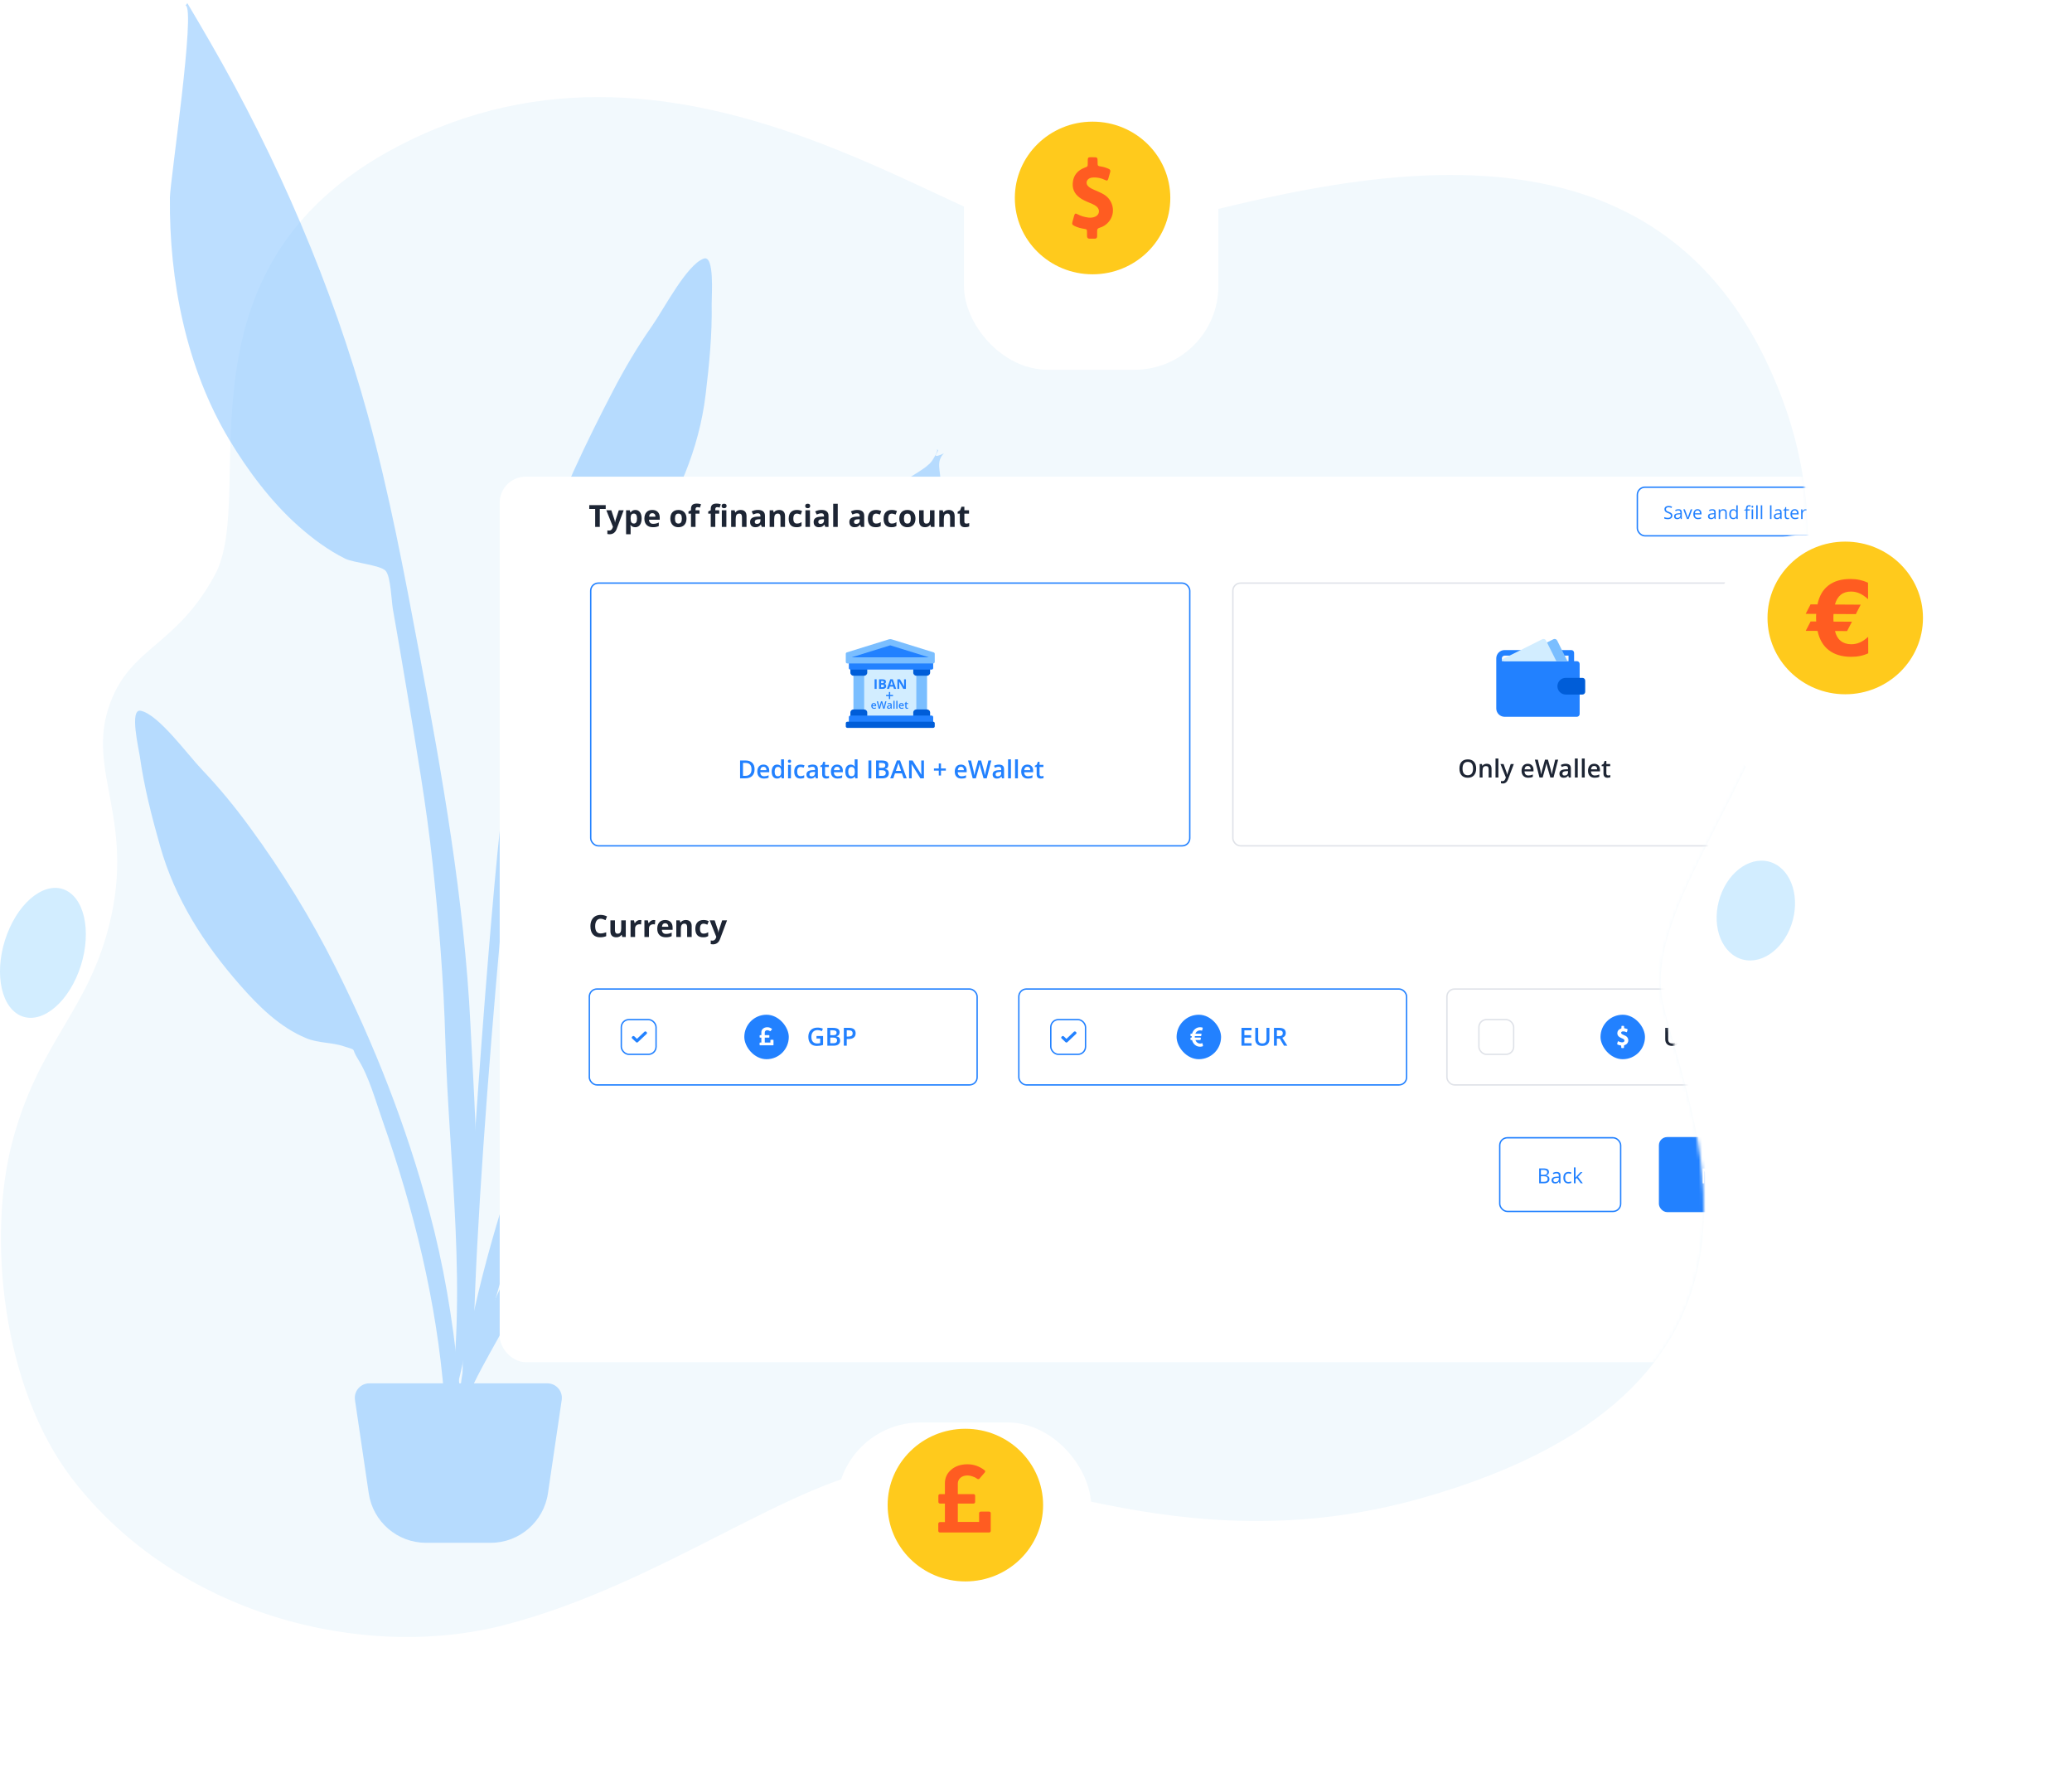 <svg viewBox="0 0 619 531" fill="none" xmlns="http://www.w3.org/2000/svg">
<path d="M32.97 209.849C25.058 230.856 41.803 245.356 31.636 279.916C24.812 303.111 11.157 312.846 3.701 340.972C-3.755 369.099 0.452 414.216 21.558 441.719C52.664 482.253 108.304 496.359 150.652 485.416C197.791 473.233 237.597 441.155 266.698 438.244C298.346 435.079 351.712 468.169 424.69 447.508C544.561 413.571 503.635 331.514 496.769 299.493C487.941 258.321 570.959 196.595 527.159 106.868C481.086 12.484 360.216 68.285 320.394 72.051C292.082 74.729 209.473 -0.295 122.439 41.909C48.316 77.853 77.559 146.996 64.217 171.694C52.681 193.048 39.316 192.999 32.97 209.849Z" fill="#F2F9FD"/>
<path d="M513.93 267.726C516.659 259.838 523.624 255.353 529.487 257.71C535.351 260.065 537.891 268.371 535.163 276.26C532.434 284.148 525.469 288.633 519.606 286.276C513.743 283.921 511.201 275.614 513.93 267.726Z" fill="#D2EDFF"/>
<path d="M2.891 277.171C7.37 267.277 15.448 262.595 20.934 266.712C26.42 270.829 27.236 282.187 22.757 292.081C18.278 301.973 10.2 306.657 4.714 302.539C-0.772 298.422 -1.588 287.064 2.891 277.171Z" fill="#D2EDFF"/>
<g opacity="0.5">
<path fill-rule="evenodd" clip-rule="evenodd" d="M194.717 97.471C198.357 92.281 205.111 79.101 210.234 77.246C213.533 76.052 212.571 88.407 212.612 90.763C212.771 99.878 211.883 108.935 210.787 117.973C208.813 134.273 202.358 148.79 193.504 162.663C188.947 169.802 183.603 177.027 176.202 181.481C172.795 183.533 168.695 183.876 165.33 185.643C161.412 187.701 163.546 186.038 161.78 190.121C159.327 195.79 158.543 203.104 157.408 209.154C152.198 236.923 139.585 383.72 141.772 411.967C141.966 414.471 138.475 415.07 138.3 412.013C137.374 395.807 145.39 283.578 149.434 246.877C153.478 210.175 157.57 177.75 161.673 165.053C166.651 149.648 175.642 131.122 183.126 116.756C186.602 110.082 190.391 103.638 194.717 97.471Z" fill="#7ABEFF"/>
<path fill-rule="evenodd" clip-rule="evenodd" d="M221.731 277.477C231.202 270.524 241.454 283.647 232.884 290.601C228.146 294.445 223.193 293.077 220.404 289.874C218.594 292.08 216.9 294.388 215.272 296.336C210.312 302.274 205.624 308.354 201.144 314.576C191.837 327.501 183.861 341.156 175.521 354.561C167.291 367.792 159.127 381.09 151.667 394.656C145.348 406.149 136.925 419.67 134.762 432.27C138.044 405.548 150.501 379.862 165.334 356.304C180.046 332.94 196.93 307.423 219.711 288.984C217.392 285.574 217.328 280.708 221.731 277.477Z" fill="#7ABEFF"/>
<path fill-rule="evenodd" clip-rule="evenodd" d="M42.013 212.305C47.312 213.341 55.972 225.331 60.341 229.899C65.533 235.327 70.244 241.113 74.684 247.175C84.242 260.224 92.791 274.097 100.06 288.565C111.91 312.15 121.404 336.361 128.294 362.044C132.512 377.765 135.243 394.06 136.861 410.241C137.167 413.292 140.366 436.82 135.756 437.454C131.61 438.025 132.89 419.589 132.69 417.081C130.429 388.79 123.656 361.262 114.233 334.596C112.181 328.787 110.275 321.671 106.992 316.444C104.629 312.679 106.975 313.992 102.822 312.567C99.255 311.342 95.192 311.642 91.539 310.143C83.605 306.889 77.252 300.573 71.683 294.219C60.861 281.871 52.285 268.513 47.815 252.691C45.335 243.918 43.056 235.095 41.792 226.051C41.465 223.713 38.599 211.637 42.013 212.305Z" fill="#7ABEFF"/>
<path fill-rule="evenodd" clip-rule="evenodd" d="M62.927 12.827C82.891 47.449 99.296 85.481 109.889 124.001C116.307 147.34 120.796 171.289 125.255 195.065C132.16 231.88 138.691 268.692 140.549 306.16C142.418 343.846 146.114 387.312 133.774 423.609C139.938 386.758 134.07 347.532 133.031 310.452C132.534 292.75 131.095 275.222 129.208 257.623C127.376 240.552 124.383 223.563 121.597 206.626C120.239 198.377 118.814 190.141 117.362 181.909C116.929 179.453 116.746 172.166 115.188 170.488C113.62 168.799 105.62 168.111 103.108 166.872C98.051 164.376 93.293 160.831 89.083 157.085C81.011 149.904 73.99 140.522 68.448 131.273C55.625 109.872 50.498 83.756 50.757 58.971C50.807 54.159 58.546 2.341 55.438 1.628C55.625 1.409 55.802 1.182 55.969 0.947C58.322 4.887 60.631 8.853 62.927 12.827Z" fill="#7ABEFF"/>
<path fill-rule="evenodd" clip-rule="evenodd" d="M278.402 137.695C278.71 137.251 280.715 134.161 279.705 134.358C281.761 133.956 276.878 137.766 282 135.428C279.568 137.725 280.971 140.708 281.004 143.799C281.057 148.818 280.217 153.795 279.272 158.706C277.778 166.469 275.553 174.016 272.324 181.236C265.285 196.97 253.333 212.117 239.143 221.954C232.138 226.811 225.273 228.464 217.284 230.7C212.237 232.113 211.837 234.723 209.158 239.62C203.582 249.819 198.104 259.982 193.186 270.525C187.314 283.115 181.613 295.719 176.235 308.53C158.119 351.685 143.375 396.394 135.631 442.664C135.442 415.397 141.749 387.315 149.706 361.326C155.501 342.39 163.047 324.137 171.094 306.069C173.044 301.692 175.999 296.061 176.828 291.228C177.407 287.842 175.635 284.586 174.823 281.019C171.658 267.129 171.885 251.567 174.664 237.603C177.728 222.204 186.588 215.057 201.577 212.876C207.059 212.078 214.026 212.371 219.053 210.034C224.529 207.488 226.788 199.122 229.902 193.752C238.266 179.326 248.204 165.49 259.615 153.335C262.775 149.969 266.173 146.864 269.778 143.985C272.051 142.169 276.853 139.932 278.402 137.695Z" fill="#7ABEFF"/>
<path fill-rule="evenodd" clip-rule="evenodd" d="M106.046 418.178C105.661 415.563 107.687 413.216 110.33 413.216H163.525C166.168 413.216 168.194 415.563 167.809 418.178L163.697 446.057C162.444 454.556 155.151 460.852 146.56 460.852H127.295C118.704 460.852 111.411 454.556 110.158 446.057L106.046 418.178Z" fill="#7ABEFF"/>
</g>
<g filter="url(#filter0_d)">
<rect x="287.979" y="19.446" width="76" height="76" rx="25" fill="white"/>
</g>
<path d="M326.4 81.935C339.225 81.935 349.622 71.727 349.622 59.135C349.622 46.543 339.225 36.335 326.4 36.335C313.575 36.335 303.178 46.543 303.178 59.135C303.178 71.727 313.575 81.935 326.4 81.935Z" fill="#FFCA1C"/>
<path d="M329.668 58.021C328.746 57.493 327.766 57.091 326.796 56.673C326.233 56.432 325.694 56.151 325.219 55.758C324.282 54.984 324.462 53.727 325.558 53.229C325.869 53.089 326.194 53.043 326.524 53.023C327.795 52.953 329.003 53.194 330.153 53.767C330.726 54.054 330.915 53.963 331.109 53.345C331.313 52.691 331.483 52.028 331.672 51.369C331.798 50.926 331.643 50.635 331.24 50.449C330.503 50.112 329.746 49.87 328.95 49.74C327.912 49.574 327.912 49.569 327.907 48.488C327.902 46.964 327.902 46.964 326.427 46.964C326.213 46.964 326 46.959 325.786 46.964C325.097 46.984 324.981 47.11 324.962 47.829C324.952 48.151 324.962 48.473 324.957 48.799C324.952 49.755 324.947 49.74 324.064 50.072C321.929 50.876 320.609 52.385 320.469 54.798C320.342 56.935 321.42 58.378 323.113 59.429C324.156 60.078 325.311 60.46 326.417 60.968C326.849 61.164 327.261 61.39 327.621 61.702C328.683 62.612 328.489 64.125 327.228 64.698C326.553 65.005 325.84 65.081 325.107 64.985C323.977 64.839 322.895 64.533 321.876 63.984C321.279 63.663 321.104 63.748 320.9 64.417C320.726 64.995 320.571 65.578 320.415 66.162C320.207 66.946 320.284 67.132 321.007 67.499C321.929 67.962 322.914 68.198 323.918 68.364C324.704 68.495 324.729 68.53 324.738 69.375C324.743 69.757 324.743 70.144 324.748 70.526C324.753 71.009 324.976 71.29 325.457 71.3C326 71.311 326.548 71.311 327.092 71.295C327.538 71.285 327.766 71.034 327.766 70.566C327.766 70.043 327.79 69.516 327.771 68.993C327.747 68.46 327.97 68.188 328.465 68.047C329.605 67.725 330.575 67.092 331.323 66.147C333.399 63.532 332.608 59.706 329.668 58.021Z" fill="#FF5C21"/>
<mask id="mask0" mask-type="alpha" maskUnits="userSpaceOnUse" x="0" y="29" width="541" height="460">
<path d="M32.97 209.849C25.058 230.856 41.803 245.356 31.636 279.916C24.812 303.111 11.157 312.846 3.701 340.972C-3.755 369.099 0.452 414.216 21.558 441.719C52.664 482.253 108.304 496.359 150.652 485.416C197.791 473.233 237.597 441.155 266.698 438.244C298.346 435.079 351.712 468.169 424.69 447.508C544.561 413.571 503.635 331.514 496.769 299.493C487.941 258.321 570.959 196.595 527.159 106.868C481.086 12.484 360.216 68.285 320.394 72.051C292.082 74.729 209.473 -0.295 122.439 41.909C48.316 77.853 77.559 146.996 64.217 171.694C52.681 193.048 39.316 192.999 32.97 209.849Z" fill="#F2F9FD"/>
</mask>
<g mask="url(#mask0)">
<g filter="url(#filter1_d)">
<rect x="149.279" y="122.896" width="425.199" height="264.504" rx="7.793" fill="white"/>
</g>
<rect x="495.586" y="339.648" width="52.735" height="22.423" rx="2.487" fill="#2281FF"/>
<path d="M512.12 353.471H511.531L509.106 349.747H509.082C509.114 350.184 509.13 350.584 509.13 350.949V353.471H508.654V349.033H509.236L511.656 352.743H511.68C511.676 352.688 511.667 352.513 511.653 352.218C511.638 351.92 511.633 351.708 511.637 351.58V349.033H512.12V353.471ZM514.67 353.532C514.178 353.532 513.79 353.382 513.504 353.083C513.221 352.783 513.079 352.367 513.079 351.835C513.079 351.299 513.211 350.873 513.474 350.557C513.739 350.241 514.094 350.084 514.539 350.084C514.956 350.084 515.286 350.221 515.529 350.496C515.772 350.77 515.893 351.131 515.893 351.58V351.899H513.601C513.612 352.289 513.71 352.586 513.896 352.788C514.084 352.991 514.348 353.092 514.688 353.092C515.046 353.092 515.4 353.017 515.751 352.867V353.316C515.572 353.393 515.403 353.448 515.244 353.48C515.086 353.515 514.895 353.532 514.67 353.532ZM514.533 350.506C514.266 350.506 514.053 350.593 513.893 350.767C513.735 350.941 513.642 351.181 513.614 351.489H515.353C515.353 351.171 515.282 350.928 515.14 350.76C514.999 350.591 514.796 350.506 514.533 350.506ZM517.557 351.768L516.4 350.144H516.974L517.851 351.419L518.725 350.144H519.293L518.136 351.768L519.354 353.471H518.783L517.851 352.123L516.91 353.471H516.339L517.557 351.768ZM521.09 353.116C521.179 353.116 521.265 353.11 521.348 353.098C521.431 353.084 521.497 353.069 521.545 353.055V353.441C521.491 353.467 521.41 353.488 521.302 353.505C521.197 353.523 521.102 353.532 521.017 353.532C520.374 353.532 520.052 353.193 520.052 352.515V350.536H519.575V350.293L520.052 350.084L520.264 349.373H520.556V350.144H521.521V350.536H520.556V352.494C520.556 352.694 520.603 352.848 520.698 352.955C520.794 353.062 520.924 353.116 521.09 353.116ZM525.974 352.564C525.974 352.873 525.859 353.112 525.628 353.28C525.397 353.448 525.074 353.532 524.657 353.532C524.216 353.532 523.872 353.462 523.625 353.322V352.855C523.784 352.936 523.955 353 524.138 353.046C524.322 353.093 524.499 353.116 524.669 353.116C524.932 353.116 525.134 353.075 525.276 352.992C525.418 352.907 525.488 352.778 525.488 352.606C525.488 352.477 525.432 352.366 525.318 352.275C525.207 352.182 524.989 352.073 524.663 351.947C524.353 351.832 524.133 351.732 524.001 351.647C523.872 351.56 523.774 351.462 523.71 351.352C523.647 351.243 523.616 351.113 523.616 350.961C523.616 350.69 523.726 350.476 523.946 350.32C524.167 350.162 524.469 350.084 524.854 350.084C525.212 350.084 525.562 350.156 525.904 350.302L525.725 350.712C525.391 350.574 525.089 350.506 524.818 350.506C524.579 350.506 524.399 350.543 524.277 350.618C524.156 350.693 524.095 350.796 524.095 350.927C524.095 351.016 524.117 351.092 524.162 351.155C524.208 351.218 524.282 351.278 524.383 351.334C524.485 351.391 524.679 351.473 524.966 351.58C525.361 351.724 525.627 351.868 525.765 352.014C525.904 352.16 525.974 352.343 525.974 352.564ZM527.871 353.116C527.96 353.116 528.046 353.11 528.129 353.098C528.212 353.084 528.278 353.069 528.327 353.055V353.441C528.272 353.467 528.191 353.488 528.084 353.505C527.979 353.523 527.883 353.532 527.798 353.532C527.155 353.532 526.833 353.193 526.833 352.515V350.536H526.357V350.293L526.833 350.084L527.046 349.373H527.337V350.144H528.302V350.536H527.337V352.494C527.337 352.694 527.385 352.848 527.48 352.955C527.575 353.062 527.705 353.116 527.871 353.116ZM530.4 353.532C529.908 353.532 529.52 353.382 529.234 353.083C528.951 352.783 528.809 352.367 528.809 351.835C528.809 351.299 528.941 350.873 529.204 350.557C529.469 350.241 529.824 350.084 530.269 350.084C530.686 350.084 531.016 350.221 531.259 350.496C531.502 350.77 531.623 351.131 531.623 351.58V351.899H529.331C529.341 352.289 529.44 352.586 529.626 352.788C529.814 352.991 530.078 353.092 530.418 353.092C530.776 353.092 531.13 353.017 531.48 352.867V353.316C531.302 353.393 531.133 353.448 530.974 353.48C530.816 353.515 530.624 353.532 530.4 353.532ZM530.263 350.506C529.996 350.506 529.783 350.593 529.623 350.767C529.465 350.941 529.372 351.181 529.343 351.489H531.083C531.083 351.171 531.012 350.928 530.87 350.76C530.729 350.591 530.526 350.506 530.263 350.506ZM534.033 353.532C533.817 353.532 533.618 353.492 533.438 353.414C533.26 353.333 533.111 353.209 532.989 353.043H532.953C532.977 353.237 532.989 353.422 532.989 353.596V354.965H532.485V350.144H532.895L532.965 350.6H532.989C533.119 350.417 533.269 350.286 533.441 350.205C533.613 350.124 533.811 350.084 534.033 350.084C534.474 350.084 534.814 350.234 535.053 350.536C535.294 350.837 535.414 351.26 535.414 351.805C535.414 352.351 535.292 352.776 535.047 353.08C534.804 353.381 534.466 353.532 534.033 353.532ZM533.96 350.512C533.621 350.512 533.375 350.606 533.223 350.794C533.071 350.982 532.993 351.282 532.989 351.692V351.805C532.989 352.272 533.067 352.607 533.223 352.809C533.379 353.01 533.629 353.11 533.973 353.11C534.26 353.11 534.485 352.994 534.647 352.761C534.81 352.528 534.892 352.207 534.892 351.799C534.892 351.384 534.81 351.066 534.647 350.845C534.485 350.623 534.256 350.512 533.96 350.512Z" fill="white"/>
<path d="M179.186 157.395H177.805V152.034H176.038V150.886H180.953V152.034H179.186V157.395ZM181.136 152.417H182.623L183.562 155.217C183.642 155.461 183.697 155.749 183.727 156.081H183.753C183.786 155.775 183.85 155.488 183.945 155.217L184.866 152.417H186.322L184.216 158.031C184.024 158.551 183.747 158.939 183.388 159.198C183.032 159.456 182.615 159.585 182.137 159.585C181.903 159.585 181.673 159.56 181.447 159.509V158.432C181.611 158.47 181.789 158.49 181.982 158.49C182.222 158.49 182.431 158.416 182.609 158.267C182.79 158.122 182.931 157.901 183.032 157.604L183.112 157.359L181.136 152.417ZM189.773 157.484C189.188 157.484 188.729 157.271 188.397 156.847H188.326C188.373 157.262 188.397 157.503 188.397 157.568V159.585H187.039V152.417H188.143L188.335 153.063H188.397C188.715 152.57 189.185 152.324 189.808 152.324C190.396 152.324 190.856 152.551 191.188 153.005C191.521 153.459 191.687 154.09 191.687 154.897C191.687 155.428 191.608 155.89 191.451 156.282C191.297 156.673 191.076 156.972 190.788 157.176C190.5 157.381 190.161 157.484 189.773 157.484ZM189.372 153.41C189.037 153.41 188.792 153.514 188.637 153.722C188.483 153.926 188.403 154.266 188.397 154.741V154.888C188.397 155.422 188.476 155.805 188.633 156.037C188.793 156.268 189.045 156.384 189.39 156.384C189.998 156.384 190.302 155.882 190.302 154.879C190.302 154.389 190.227 154.023 190.075 153.779C189.927 153.533 189.692 153.41 189.372 153.41ZM194.87 153.29C194.582 153.29 194.357 153.382 194.194 153.566C194.03 153.747 193.937 154.005 193.913 154.34H195.819C195.813 154.005 195.725 153.747 195.556 153.566C195.387 153.382 195.158 153.29 194.87 153.29ZM195.062 157.484C194.26 157.484 193.634 157.262 193.183 156.82C192.732 156.378 192.506 155.752 192.506 154.941C192.506 154.107 192.714 153.463 193.129 153.009C193.548 152.552 194.125 152.324 194.861 152.324C195.565 152.324 196.112 152.524 196.504 152.925C196.896 153.325 197.092 153.879 197.092 154.585V155.244H193.882C193.897 155.63 194.011 155.931 194.225 156.148C194.438 156.365 194.738 156.473 195.124 156.473C195.424 156.473 195.707 156.442 195.974 156.379C196.241 156.317 196.52 156.218 196.811 156.081V157.132C196.574 157.251 196.32 157.338 196.05 157.395C195.78 157.454 195.45 157.484 195.062 157.484ZM201.646 154.897C201.646 155.39 201.726 155.762 201.887 156.014C202.05 156.267 202.314 156.393 202.679 156.393C203.041 156.393 203.301 156.268 203.458 156.019C203.619 155.767 203.699 155.393 203.699 154.897C203.699 154.404 203.619 154.035 203.458 153.788C203.298 153.542 203.035 153.419 202.67 153.419C202.308 153.419 202.047 153.542 201.887 153.788C201.726 154.032 201.646 154.401 201.646 154.897ZM205.088 154.897C205.088 155.707 204.874 156.341 204.447 156.798C204.019 157.255 203.424 157.484 202.661 157.484C202.183 157.484 201.762 157.38 201.397 157.172C201.032 156.961 200.751 156.66 200.556 156.268C200.36 155.876 200.262 155.419 200.262 154.897C200.262 154.084 200.474 153.451 200.898 153C201.323 152.549 201.919 152.324 202.688 152.324C203.166 152.324 203.587 152.428 203.952 152.635C204.318 152.843 204.598 153.141 204.794 153.53C204.99 153.919 205.088 154.375 205.088 154.897ZM208.961 153.437H207.786V157.395H206.428V153.437H205.68V152.782L206.428 152.417V152.052C206.428 151.485 206.567 151.071 206.846 150.81C207.125 150.549 207.572 150.418 208.186 150.418C208.655 150.418 209.072 150.488 209.437 150.627L209.09 151.625C208.817 151.539 208.565 151.496 208.333 151.496C208.14 151.496 208.001 151.553 207.915 151.669C207.829 151.782 207.786 151.927 207.786 152.105V152.417H208.961V153.437ZM214.864 153.437H213.689V157.395H212.331V153.437H211.583V152.782L212.331 152.417V152.052C212.331 151.485 212.471 151.071 212.75 150.81C213.029 150.549 213.475 150.418 214.09 150.418C214.559 150.418 214.976 150.488 215.341 150.627L214.994 151.625C214.72 151.539 214.468 151.496 214.237 151.496C214.044 151.496 213.904 151.553 213.818 151.669C213.732 151.782 213.689 151.927 213.689 152.105V152.417H214.864V153.437ZM215.586 151.13C215.586 150.688 215.832 150.467 216.325 150.467C216.817 150.467 217.064 150.688 217.064 151.13C217.064 151.341 217.001 151.506 216.877 151.625C216.755 151.74 216.571 151.798 216.325 151.798C215.832 151.798 215.586 151.576 215.586 151.13ZM217.001 157.395H215.644V152.417H217.001V157.395ZM223.021 157.395H221.663V154.487C221.663 154.128 221.599 153.86 221.471 153.682C221.344 153.5 221.14 153.41 220.861 153.41C220.481 153.41 220.207 153.538 220.038 153.793C219.869 154.045 219.784 154.465 219.784 155.053V157.395H218.426V152.417H219.463L219.646 153.054H219.722C219.873 152.813 220.081 152.632 220.345 152.511C220.612 152.386 220.915 152.324 221.253 152.324C221.832 152.324 222.271 152.481 222.571 152.796C222.871 153.107 223.021 153.558 223.021 154.149V157.395ZM227.58 157.395L227.317 156.718H227.281C227.053 157.006 226.817 157.206 226.573 157.319C226.333 157.429 226.018 157.484 225.63 157.484C225.152 157.484 224.775 157.347 224.499 157.074C224.226 156.801 224.089 156.412 224.089 155.908C224.089 155.379 224.273 154.99 224.641 154.741C225.012 154.489 225.57 154.349 226.315 154.323L227.179 154.296V154.078C227.179 153.573 226.921 153.321 226.404 153.321C226.006 153.321 225.539 153.441 225.002 153.682L224.552 152.764C225.125 152.465 225.76 152.315 226.458 152.315C227.125 152.315 227.637 152.46 227.994 152.751C228.35 153.042 228.528 153.484 228.528 154.078V157.395H227.58ZM227.179 155.088L226.654 155.106C226.259 155.118 225.965 155.189 225.772 155.32C225.579 155.45 225.483 155.649 225.483 155.916C225.483 156.299 225.702 156.491 226.142 156.491C226.456 156.491 226.707 156.4 226.894 156.219C227.084 156.038 227.179 155.798 227.179 155.498V155.088ZM234.525 157.395H233.167V154.487C233.167 154.128 233.103 153.86 232.975 153.682C232.848 153.5 232.644 153.41 232.366 153.41C231.986 153.41 231.711 153.538 231.542 153.793C231.373 154.045 231.288 154.465 231.288 155.053V157.395H229.93V152.417H230.968L231.15 153.054H231.226C231.377 152.813 231.585 152.632 231.849 152.511C232.116 152.386 232.419 152.324 232.757 152.324C233.336 152.324 233.775 152.481 234.075 152.796C234.375 153.107 234.525 153.558 234.525 154.149V157.395ZM237.944 157.484C236.395 157.484 235.62 156.633 235.62 154.933C235.62 154.087 235.831 153.441 236.252 152.996C236.674 152.548 237.278 152.324 238.064 152.324C238.64 152.324 239.156 152.436 239.613 152.662L239.213 153.713C238.999 153.627 238.8 153.557 238.616 153.503C238.432 153.447 238.248 153.419 238.064 153.419C237.358 153.419 237.005 153.92 237.005 154.924C237.005 155.897 237.358 156.384 238.064 156.384C238.325 156.384 238.567 156.35 238.79 156.282C239.012 156.21 239.235 156.1 239.458 155.952V157.114C239.238 157.254 239.015 157.35 238.79 157.403C238.567 157.457 238.285 157.484 237.944 157.484ZM240.557 151.13C240.557 150.688 240.804 150.467 241.296 150.467C241.789 150.467 242.035 150.688 242.035 151.13C242.035 151.341 241.973 151.506 241.848 151.625C241.727 151.74 241.543 151.798 241.296 151.798C240.804 151.798 240.557 151.576 240.557 151.13ZM241.973 157.395H240.615V152.417H241.973V157.395ZM246.563 157.395L246.3 156.718H246.265C246.036 157.006 245.8 157.206 245.557 157.319C245.317 157.429 245.002 157.484 244.613 157.484C244.135 157.484 243.758 157.347 243.482 157.074C243.209 156.801 243.073 156.412 243.073 155.908C243.073 155.379 243.257 154.99 243.625 154.741C243.996 154.489 244.554 154.349 245.299 154.323L246.162 154.296V154.078C246.162 153.573 245.904 153.321 245.388 153.321C244.99 153.321 244.523 153.441 243.985 153.682L243.536 152.764C244.109 152.465 244.744 152.315 245.441 152.315C246.109 152.315 246.621 152.46 246.977 152.751C247.333 153.042 247.511 153.484 247.511 154.078V157.395H246.563ZM246.162 155.088L245.637 155.106C245.242 155.118 244.949 155.189 244.756 155.32C244.563 155.45 244.466 155.649 244.466 155.916C244.466 156.299 244.686 156.491 245.125 156.491C245.44 156.491 245.691 156.4 245.878 156.219C246.067 156.038 246.162 155.798 246.162 155.498V155.088ZM250.272 157.395H248.914V150.467H250.272V157.395ZM257.23 157.395L256.968 156.718H256.932C256.703 157.006 256.467 157.206 256.224 157.319C255.984 157.429 255.669 157.484 255.28 157.484C254.802 157.484 254.425 157.347 254.149 157.074C253.876 156.801 253.74 156.412 253.74 155.908C253.74 155.379 253.924 154.99 254.292 154.741C254.663 154.489 255.221 154.349 255.966 154.323L256.83 154.296V154.078C256.83 153.573 256.571 153.321 256.055 153.321C255.657 153.321 255.19 153.441 254.653 153.682L254.203 152.764C254.776 152.465 255.411 152.315 256.108 152.315C256.776 152.315 257.288 152.46 257.644 152.751C258 153.042 258.179 153.484 258.179 154.078V157.395H257.23ZM256.83 155.088L256.304 155.106C255.909 155.118 255.616 155.189 255.423 155.32C255.23 155.45 255.133 155.649 255.133 155.916C255.133 156.299 255.353 156.491 255.792 156.491C256.107 156.491 256.358 156.4 256.545 156.219C256.735 156.038 256.83 155.798 256.83 155.498V155.088ZM261.602 157.484C260.053 157.484 259.278 156.633 259.278 154.933C259.278 154.087 259.489 153.441 259.91 152.996C260.332 152.548 260.936 152.324 261.722 152.324C262.298 152.324 262.815 152.436 263.272 152.662L262.871 153.713C262.657 153.627 262.458 153.557 262.274 153.503C262.09 153.447 261.906 153.419 261.722 153.419C261.016 153.419 260.663 153.92 260.663 154.924C260.663 155.897 261.016 156.384 261.722 156.384C261.984 156.384 262.225 156.35 262.448 156.282C262.671 156.21 262.893 156.1 263.116 155.952V157.114C262.896 157.254 262.674 157.35 262.448 157.403C262.225 157.457 261.944 157.484 261.602 157.484ZM266.295 157.484C264.745 157.484 263.971 156.633 263.971 154.933C263.971 154.087 264.181 153.441 264.603 152.996C265.024 152.548 265.628 152.324 266.415 152.324C266.991 152.324 267.507 152.436 267.964 152.662L267.564 153.713C267.35 153.627 267.151 153.557 266.967 153.503C266.783 153.447 266.599 153.419 266.415 153.419C265.708 153.419 265.355 153.92 265.355 154.924C265.355 155.897 265.708 156.384 266.415 156.384C266.676 156.384 266.918 156.35 267.141 156.282C267.363 156.21 267.586 156.1 267.808 155.952V157.114C267.589 157.254 267.366 157.35 267.141 157.403C266.918 157.457 266.636 157.484 266.295 157.484ZM270.048 154.897C270.048 155.39 270.128 155.762 270.288 156.014C270.451 156.267 270.716 156.393 271.081 156.393C271.443 156.393 271.702 156.268 271.86 156.019C272.02 155.767 272.1 155.393 272.1 154.897C272.1 154.404 272.02 154.035 271.86 153.788C271.699 153.542 271.437 153.419 271.072 153.419C270.71 153.419 270.448 153.542 270.288 153.788C270.128 154.032 270.048 154.401 270.048 154.897ZM273.489 154.897C273.489 155.707 273.276 156.341 272.848 156.798C272.421 157.255 271.826 157.484 271.063 157.484C270.585 157.484 270.164 157.38 269.798 157.172C269.433 156.961 269.153 156.66 268.957 156.268C268.761 155.876 268.663 155.419 268.663 154.897C268.663 154.084 268.875 153.451 269.3 153C269.724 152.549 270.321 152.324 271.09 152.324C271.567 152.324 271.989 152.428 272.354 152.635C272.719 152.843 272.999 153.141 273.195 153.53C273.391 153.919 273.489 154.375 273.489 154.897ZM278.137 157.395L277.955 156.758H277.883C277.738 156.989 277.532 157.169 277.265 157.297C276.997 157.421 276.693 157.484 276.352 157.484C275.767 157.484 275.326 157.328 275.03 157.016C274.733 156.701 274.584 156.25 274.584 155.663V152.417H275.942V155.324C275.942 155.683 276.006 155.954 276.134 156.135C276.261 156.313 276.465 156.402 276.744 156.402C277.124 156.402 277.398 156.276 277.567 156.023C277.736 155.768 277.821 155.347 277.821 154.759V152.417H279.179V157.395H278.137ZM285.198 157.395H283.84V154.487C283.84 154.128 283.776 153.86 283.649 153.682C283.521 153.5 283.318 153.41 283.039 153.41C282.659 153.41 282.384 153.538 282.215 153.793C282.046 154.045 281.961 154.465 281.961 155.053V157.395H280.604V152.417H281.641L281.823 153.054H281.899C282.051 152.813 282.258 152.632 282.522 152.511C282.79 152.386 283.092 152.324 283.431 152.324C284.009 152.324 284.449 152.481 284.748 152.796C285.048 153.107 285.198 153.558 285.198 154.149V157.395ZM288.693 156.402C288.93 156.402 289.215 156.35 289.548 156.246V157.257C289.209 157.408 288.794 157.484 288.301 157.484C287.758 157.484 287.362 157.347 287.113 157.074C286.866 156.798 286.743 156.385 286.743 155.836V153.437H286.093V152.862L286.841 152.408L287.233 151.358H288.101V152.417H289.494V153.437H288.101V155.836C288.101 156.029 288.154 156.172 288.261 156.264C288.371 156.356 288.515 156.402 288.693 156.402Z" fill="#1D2534"/>
<path d="M179.439 274.435C178.92 274.435 178.518 274.631 178.233 275.023C177.948 275.411 177.805 275.955 177.805 276.652C177.805 278.103 178.35 278.829 179.439 278.829C179.896 278.829 180.45 278.715 181.1 278.486V279.644C180.566 279.866 179.969 279.978 179.31 279.978C178.363 279.978 177.639 279.691 177.138 279.118C176.636 278.543 176.385 277.718 176.385 276.643C176.385 275.966 176.508 275.374 176.755 274.867C177.001 274.356 177.354 273.966 177.814 273.696C178.277 273.423 178.819 273.286 179.439 273.286C180.072 273.286 180.707 273.439 181.345 273.745L180.9 274.867C180.656 274.751 180.411 274.65 180.165 274.564C179.919 274.478 179.677 274.435 179.439 274.435ZM185.908 279.889L185.726 279.252H185.654C185.509 279.484 185.303 279.663 185.036 279.791C184.768 279.915 184.464 279.978 184.123 279.978C183.538 279.978 183.097 279.822 182.801 279.51C182.504 279.196 182.355 278.744 182.355 278.157V274.911H183.713V277.818C183.713 278.178 183.777 278.448 183.905 278.629C184.032 278.807 184.236 278.896 184.515 278.896C184.895 278.896 185.169 278.77 185.338 278.517C185.508 278.262 185.592 277.841 185.592 277.253V274.911H186.95V279.889H185.908ZM191.153 274.818C191.337 274.818 191.49 274.831 191.611 274.858L191.509 276.131C191.399 276.101 191.266 276.087 191.108 276.087C190.675 276.087 190.337 276.198 190.093 276.421C189.853 276.643 189.733 276.955 189.733 277.355V279.889H188.375V274.911H189.403L189.603 275.748H189.67C189.825 275.469 190.032 275.245 190.294 275.076C190.558 274.904 190.844 274.818 191.153 274.818ZM195.293 274.818C195.477 274.818 195.63 274.831 195.752 274.858L195.649 276.131C195.54 276.101 195.406 276.087 195.249 276.087C194.815 276.087 194.477 276.198 194.234 276.421C193.993 276.643 193.873 276.955 193.873 277.355V279.889H192.515V274.911H193.544L193.744 275.748H193.811C193.965 275.469 194.173 275.245 194.434 275.076C194.698 274.904 194.984 274.818 195.293 274.818ZM198.717 275.784C198.429 275.784 198.203 275.876 198.04 276.06C197.877 276.241 197.783 276.499 197.76 276.835H199.665C199.659 276.499 199.572 276.241 199.402 276.06C199.233 275.876 199.005 275.784 198.717 275.784ZM198.908 279.978C198.107 279.978 197.481 279.757 197.029 279.314C196.578 278.872 196.353 278.246 196.353 277.436C196.353 276.602 196.561 275.958 196.976 275.503C197.395 275.046 197.972 274.818 198.708 274.818C199.411 274.818 199.959 275.018 200.351 275.419C200.742 275.819 200.938 276.373 200.938 277.079V277.738H197.728C197.743 278.124 197.858 278.425 198.071 278.642C198.285 278.859 198.585 278.967 198.971 278.967C199.27 278.967 199.554 278.936 199.821 278.874C200.088 278.811 200.367 278.712 200.658 278.575V279.626C200.42 279.745 200.167 279.832 199.897 279.889C199.627 279.948 199.297 279.978 198.908 279.978ZM206.637 279.889H205.279V276.981C205.279 276.622 205.215 276.354 205.088 276.176C204.96 275.995 204.757 275.904 204.478 275.904C204.098 275.904 203.823 276.032 203.654 276.287C203.485 276.539 203.4 276.959 203.4 277.547V279.889H202.043V274.911H203.08L203.262 275.548H203.338C203.489 275.307 203.697 275.126 203.961 275.005C204.228 274.88 204.531 274.818 204.87 274.818C205.448 274.818 205.888 274.975 206.187 275.29C206.487 275.601 206.637 276.052 206.637 276.643V279.889ZM210.056 279.978C208.507 279.978 207.732 279.127 207.732 277.427C207.732 276.581 207.943 275.935 208.364 275.49C208.786 275.042 209.39 274.818 210.176 274.818C210.752 274.818 211.269 274.931 211.726 275.156L211.325 276.207C211.111 276.121 210.912 276.051 210.728 275.998C210.544 275.941 210.36 275.913 210.176 275.913C209.47 275.913 209.117 276.415 209.117 277.418C209.117 278.391 209.47 278.878 210.176 278.878C210.438 278.878 210.68 278.844 210.902 278.776C211.125 278.704 211.347 278.595 211.57 278.446V279.608C211.35 279.748 211.128 279.844 210.902 279.898C210.68 279.951 210.398 279.978 210.056 279.978ZM212.015 274.911H213.502L214.441 277.712C214.522 277.955 214.577 278.243 214.606 278.575H214.633C214.666 278.27 214.729 277.982 214.824 277.712L215.746 274.911H217.202L215.096 280.525C214.903 281.045 214.627 281.434 214.268 281.692C213.912 281.95 213.495 282.079 213.017 282.079C212.782 282.079 212.552 282.054 212.327 282.003V280.926C212.49 280.965 212.668 280.984 212.861 280.984C213.101 280.984 213.311 280.91 213.489 280.761C213.67 280.616 213.811 280.395 213.912 280.098L213.992 279.853L212.015 274.911Z" fill="#1D2534"/>
<rect x="176.063" y="295.425" width="115.851" height="28.652" rx="2.279" fill="white" stroke="#2281FF" stroke-width="0.414"/>
<rect x="185.613" y="304.56" width="10.382" height="10.382" rx="2.279" fill="white" stroke="#2281FF" stroke-width="0.414"/>
<path d="M193.188 308.317L193.056 308.193C192.911 308.055 192.674 308.055 192.529 308.193L190.29 310.311L189.496 309.56C189.351 309.423 189.114 309.423 188.969 309.56L188.837 309.684C188.692 309.821 188.692 310.046 188.837 310.183L190.026 311.309C190.171 311.446 190.408 311.446 190.553 311.309L193.188 308.816C193.332 308.679 193.332 308.454 193.188 308.317Z" fill="#2281FF"/>
<path d="M243.926 309.464H245.886V312.138C245.565 312.242 245.257 312.316 244.961 312.36C244.667 312.404 244.349 312.425 244.006 312.425C243.2 312.425 242.578 312.187 242.141 311.711C241.704 311.233 241.486 310.559 241.486 309.69C241.486 308.833 241.732 308.162 242.225 307.679C242.718 307.193 243.397 306.951 244.261 306.951C244.817 306.951 245.344 307.057 245.842 307.271L245.536 307.996C245.104 307.797 244.672 307.697 244.239 307.697C243.671 307.697 243.222 307.876 242.892 308.233C242.561 308.59 242.396 309.078 242.396 309.697C242.396 310.348 242.544 310.843 242.841 311.183C243.139 311.521 243.568 311.69 244.127 311.69C244.408 311.69 244.709 311.654 245.03 311.584V310.211H243.926V309.464ZM247.168 307.027H248.749C249.482 307.027 250.012 307.134 250.337 307.348C250.665 307.561 250.829 307.899 250.829 308.36C250.829 308.671 250.749 308.93 250.589 309.136C250.428 309.343 250.198 309.472 249.896 309.526V309.562C250.27 309.633 250.545 309.772 250.72 309.981C250.897 310.188 250.986 310.468 250.986 310.823C250.986 311.301 250.818 311.676 250.483 311.948C250.15 312.218 249.686 312.353 249.091 312.353H247.168V307.027ZM248.039 309.227H248.877C249.241 309.227 249.507 309.17 249.674 309.056C249.842 308.939 249.926 308.743 249.926 308.466C249.926 308.216 249.835 308.035 249.652 307.923C249.473 307.811 249.186 307.756 248.793 307.756H248.039V309.227ZM248.039 309.934V311.62H248.964C249.328 311.62 249.603 311.551 249.787 311.413C249.974 311.272 250.068 311.051 250.068 310.75C250.068 310.473 249.973 310.268 249.784 310.134C249.594 310.001 249.306 309.934 248.92 309.934H248.039ZM255.619 308.637C255.619 309.193 255.437 309.619 255.073 309.916C254.708 310.212 254.19 310.36 253.517 310.36H252.963V312.353H252.093V307.027H253.626C254.292 307.027 254.79 307.163 255.12 307.435C255.453 307.707 255.619 308.108 255.619 308.637ZM252.963 309.628H253.426C253.873 309.628 254.201 309.55 254.41 309.395C254.618 309.239 254.723 308.996 254.723 308.666C254.723 308.36 254.629 308.132 254.442 307.981C254.255 307.831 253.964 307.756 253.568 307.756H252.963V309.628Z" fill="#2281FF"/>
<rect x="222.359" y="303.107" width="13.287" height="13.287" rx="6.644" fill="#2281FF"/>
<path d="M231.042 310.626C231.017 310.602 230.986 310.59 230.948 310.59H230.288C230.25 310.59 230.219 310.602 230.195 310.626C230.17 310.651 230.158 310.68 230.158 310.713V311.407H228.473V309.954H229.714C229.75 309.954 229.78 309.941 229.806 309.917C229.832 309.893 229.845 309.864 229.845 309.831V309.329C229.845 309.293 229.832 309.263 229.806 309.24C229.78 309.218 229.75 309.206 229.714 309.206H228.473V308.382C228.473 308.187 228.543 308.03 228.684 307.91C228.826 307.79 229.011 307.73 229.242 307.73C229.364 307.73 229.491 307.753 229.621 307.799C229.751 307.845 229.845 307.886 229.902 307.922C229.959 307.957 229.994 307.982 230.008 307.995C230.035 308.017 230.066 308.026 230.101 308.021C230.136 308.019 230.166 308.003 230.191 307.975L230.61 307.488C230.632 307.463 230.641 307.434 230.639 307.402C230.636 307.37 230.622 307.344 230.598 307.324C230.191 307.004 229.736 306.844 229.234 306.844C228.716 306.844 228.289 306.986 227.954 307.27C227.619 307.554 227.451 307.914 227.451 308.351V309.206H227.064C227.026 309.206 226.995 309.217 226.971 309.24C226.946 309.263 226.934 309.293 226.934 309.329V309.831C226.934 309.864 226.946 309.893 226.971 309.917C226.995 309.941 227.026 309.953 227.064 309.953H227.451V311.422H227.056C227.021 311.422 226.99 311.434 226.964 311.458C226.939 311.483 226.926 311.511 226.926 311.545V312.12C226.926 312.155 226.938 312.185 226.962 312.208C226.987 312.231 227.018 312.242 227.056 312.242H230.948C230.986 312.242 231.017 312.231 231.042 312.208C231.066 312.185 231.078 312.155 231.078 312.12V310.713C231.078 310.679 231.066 310.651 231.042 310.626Z" fill="white"/>
<rect x="176.473" y="174.177" width="178.966" height="78.48" rx="2.279" fill="white" stroke="#2281FF" stroke-width="0.414"/>
<path d="M225.426 229.776C225.426 230.655 225.182 231.328 224.694 231.794C224.206 232.258 223.503 232.49 222.585 232.49H221.095V227.164H222.741C223.589 227.164 224.248 227.392 224.719 227.849C225.19 228.305 225.426 228.948 225.426 229.776ZM224.508 229.805C224.508 228.53 223.912 227.893 222.72 227.893H221.966V231.757H222.585C223.867 231.757 224.508 231.107 224.508 229.805ZM228.242 232.562C227.615 232.562 227.125 232.38 226.77 232.016C226.418 231.649 226.242 231.145 226.242 230.504C226.242 229.846 226.406 229.329 226.734 228.953C227.062 228.576 227.512 228.388 228.085 228.388C228.617 228.388 229.037 228.549 229.345 228.872C229.654 229.195 229.808 229.64 229.808 230.206V230.668H227.123C227.136 231.059 227.241 231.36 227.44 231.572C227.639 231.78 227.92 231.885 228.282 231.885C228.52 231.885 228.741 231.863 228.945 231.819C229.151 231.773 229.372 231.698 229.608 231.593V232.289C229.399 232.389 229.188 232.459 228.974 232.5C228.76 232.542 228.516 232.562 228.242 232.562ZM228.085 229.036C227.813 229.036 227.595 229.123 227.429 229.295C227.267 229.467 227.17 229.719 227.138 230.049H228.967C228.962 229.716 228.882 229.465 228.726 229.295C228.571 229.123 228.357 229.036 228.085 229.036ZM232.139 232.562C231.637 232.562 231.244 232.38 230.963 232.016C230.681 231.652 230.54 231.141 230.54 230.482C230.54 229.822 230.682 229.308 230.966 228.942C231.253 228.572 231.649 228.388 232.154 228.388C232.683 228.388 233.086 228.583 233.363 228.974H233.407C233.366 228.685 233.345 228.457 233.345 228.29V226.822H234.205V232.49H233.534L233.385 231.961H233.345C233.071 232.362 232.669 232.562 232.139 232.562ZM232.369 231.87C232.721 231.87 232.977 231.772 233.137 231.575C233.298 231.376 233.38 231.054 233.385 230.61V230.49C233.385 229.982 233.302 229.622 233.137 229.408C232.972 229.194 232.714 229.087 232.361 229.087C232.06 229.087 231.828 229.21 231.666 229.455C231.503 229.698 231.422 230.045 231.422 230.497C231.422 230.944 231.501 231.285 231.658 231.521C231.816 231.754 232.053 231.87 232.369 231.87ZM236.285 232.49H235.429V228.461H236.285V232.49ZM235.378 227.394C235.378 227.241 235.419 227.123 235.501 227.04C235.586 226.958 235.707 226.916 235.862 226.916C236.013 226.916 236.129 226.958 236.212 227.04C236.297 227.123 236.339 227.241 236.339 227.394C236.339 227.539 236.297 227.655 236.212 227.74C236.129 227.822 236.013 227.863 235.862 227.863C235.707 227.863 235.586 227.822 235.501 227.74C235.419 227.655 235.378 227.539 235.378 227.394ZM239.137 232.562C238.527 232.562 238.063 232.385 237.745 232.031C237.43 231.674 237.272 231.162 237.272 230.497C237.272 229.819 237.437 229.299 237.767 228.934C238.1 228.57 238.579 228.388 239.206 228.388C239.631 228.388 240.013 228.467 240.353 228.625L240.095 229.313C239.733 229.172 239.434 229.102 239.199 229.102C238.502 229.102 238.153 229.564 238.153 230.49C238.153 230.941 238.239 231.281 238.412 231.51C238.587 231.735 238.842 231.848 239.177 231.848C239.558 231.848 239.919 231.754 240.259 231.564V232.311C240.106 232.401 239.942 232.465 239.767 232.504C239.594 232.543 239.384 232.562 239.137 232.562ZM243.726 232.49L243.555 231.929H243.526C243.332 232.174 243.136 232.341 242.94 232.431C242.743 232.519 242.49 232.562 242.182 232.562C241.786 232.562 241.476 232.456 241.253 232.242C241.032 232.028 240.922 231.726 240.922 231.335C240.922 230.92 241.076 230.606 241.384 230.395C241.693 230.184 242.163 230.068 242.794 230.049L243.49 230.027V229.812C243.49 229.555 243.429 229.363 243.307 229.237C243.188 229.108 243.003 229.044 242.75 229.044C242.544 229.044 242.346 229.074 242.156 229.135C241.967 229.195 241.785 229.267 241.61 229.35L241.333 228.738C241.552 228.623 241.791 228.537 242.051 228.479C242.311 228.418 242.556 228.388 242.787 228.388C243.299 228.388 243.685 228.5 243.945 228.723C244.207 228.946 244.338 229.297 244.338 229.776V232.49H243.726ZM242.451 231.907C242.762 231.907 243.011 231.82 243.198 231.648C243.388 231.473 243.482 231.229 243.482 230.916V230.566L242.965 230.588C242.562 230.603 242.268 230.671 242.084 230.792C241.901 230.911 241.81 231.094 241.81 231.342C241.81 231.522 241.864 231.661 241.971 231.761C242.078 231.858 242.238 231.907 242.451 231.907ZM247.034 231.87C247.243 231.87 247.452 231.837 247.66 231.772V232.417C247.566 232.458 247.443 232.492 247.292 232.519C247.144 232.548 246.99 232.562 246.83 232.562C246.019 232.562 245.613 232.135 245.613 231.28V229.109H245.063V228.73L245.653 228.417L245.945 227.565H246.473V228.461H247.62V229.109H246.473V231.266C246.473 231.472 246.524 231.625 246.626 231.725C246.73 231.822 246.866 231.87 247.034 231.87ZM250.228 232.562C249.602 232.562 249.111 232.38 248.757 232.016C248.405 231.649 248.229 231.145 248.229 230.504C248.229 229.846 248.393 229.329 248.72 228.953C249.048 228.576 249.499 228.388 250.072 228.388C250.604 228.388 251.024 228.549 251.332 228.872C251.641 229.195 251.795 229.64 251.795 230.206V230.668H249.11C249.122 231.059 249.228 231.36 249.427 231.572C249.626 231.78 249.907 231.885 250.268 231.885C250.506 231.885 250.727 231.863 250.931 231.819C251.138 231.773 251.359 231.698 251.594 231.593V232.289C251.386 232.389 251.174 232.459 250.961 232.5C250.747 232.542 250.503 232.562 250.228 232.562ZM250.072 229.036C249.8 229.036 249.581 229.123 249.416 229.295C249.253 229.467 249.156 229.719 249.125 230.049H250.953C250.948 229.716 250.868 229.465 250.713 229.295C250.557 229.123 250.344 229.036 250.072 229.036ZM254.126 232.562C253.623 232.562 253.231 232.38 252.949 232.016C252.668 231.652 252.527 231.141 252.527 230.482C252.527 229.822 252.669 229.308 252.953 228.942C253.24 228.572 253.635 228.388 254.141 228.388C254.67 228.388 255.073 228.583 255.35 228.974H255.394C255.352 228.685 255.332 228.457 255.332 228.29V226.822H256.191V232.49H255.521L255.372 231.961H255.332C255.057 232.362 254.655 232.562 254.126 232.562ZM254.355 231.87C254.708 231.87 254.964 231.772 255.124 231.575C255.284 231.376 255.367 231.054 255.372 230.61V230.49C255.372 229.982 255.289 229.622 255.124 229.408C254.959 229.194 254.7 229.087 254.348 229.087C254.047 229.087 253.815 229.21 253.652 229.455C253.49 229.698 253.408 230.045 253.408 230.497C253.408 230.944 253.487 231.285 253.645 231.521C253.803 231.754 254.04 231.87 254.355 231.87ZM259.444 232.49V227.164H260.315V232.49H259.444ZM261.724 227.164H263.305C264.039 227.164 264.568 227.271 264.894 227.485C265.221 227.698 265.385 228.036 265.385 228.497C265.385 228.808 265.305 229.067 265.145 229.273C264.985 229.48 264.754 229.609 264.453 229.663V229.699C264.827 229.77 265.101 229.909 265.276 230.118C265.453 230.325 265.542 230.605 265.542 230.96C265.542 231.438 265.374 231.813 265.039 232.085C264.707 232.355 264.243 232.49 263.648 232.49H261.724V227.164ZM262.595 229.364H263.433C263.797 229.364 264.063 229.307 264.231 229.193C264.398 229.076 264.482 228.88 264.482 228.603C264.482 228.353 264.391 228.172 264.209 228.06C264.029 227.948 263.742 227.893 263.349 227.893H262.595V229.364ZM262.595 230.071V231.757H263.52C263.885 231.757 264.159 231.688 264.343 231.55C264.53 231.409 264.624 231.188 264.624 230.887C264.624 230.61 264.529 230.405 264.34 230.271C264.15 230.138 263.863 230.071 263.477 230.071H262.595ZM269.953 232.49L269.421 231.011H267.385L266.864 232.49H265.946L267.939 227.142H268.886L270.878 232.49H269.953ZM269.192 230.26L268.693 228.81C268.656 228.713 268.605 228.56 268.54 228.352C268.477 228.143 268.433 227.99 268.409 227.893C268.343 228.191 268.247 228.518 268.121 228.872L267.64 230.26H269.192ZM276.018 232.49H274.951L272.332 228.246H272.303L272.321 228.483C272.355 228.934 272.372 229.347 272.372 229.721V232.49H271.581V227.164H272.638L275.249 231.386H275.271C275.266 231.33 275.257 231.127 275.242 230.777C275.228 230.425 275.22 230.151 275.22 229.954V227.164H276.018V232.49ZM280.458 230.184H279.009V229.535H280.458V228.049H281.114V229.535H282.567V230.184H281.114V231.663H280.458V230.184ZM287.23 232.562C286.603 232.562 286.113 232.38 285.758 232.016C285.406 231.649 285.23 231.145 285.23 230.504C285.23 229.846 285.394 229.329 285.722 228.953C286.05 228.576 286.5 228.388 287.073 228.388C287.605 228.388 288.025 228.549 288.334 228.872C288.642 229.195 288.796 229.64 288.796 230.206V230.668H286.112C286.124 231.059 286.229 231.36 286.429 231.572C286.628 231.78 286.908 231.885 287.27 231.885C287.508 231.885 287.729 231.863 287.933 231.819C288.139 231.773 288.36 231.698 288.596 231.593V232.289C288.387 232.389 288.176 232.459 287.962 232.5C287.748 232.542 287.504 232.562 287.23 232.562ZM287.073 229.036C286.801 229.036 286.583 229.123 286.418 229.295C286.255 229.467 286.158 229.719 286.126 230.049H287.955C287.95 229.716 287.87 229.465 287.714 229.295C287.559 229.123 287.345 229.036 287.073 229.036ZM294.774 232.49H293.827L292.923 229.313C292.884 229.175 292.836 228.976 292.778 228.716C292.719 228.454 292.684 228.271 292.672 228.169C292.648 228.325 292.608 228.526 292.552 228.774C292.498 229.022 292.453 229.206 292.417 229.328L291.535 232.49H290.588L289.9 229.823L289.201 227.164H290.089L290.851 230.268C290.97 230.765 291.055 231.205 291.106 231.586C291.132 231.38 291.172 231.149 291.226 230.894C291.279 230.639 291.328 230.433 291.372 230.275L292.238 227.164H293.102L293.991 230.289C294.076 230.578 294.165 231.011 294.26 231.586C294.297 231.239 294.384 230.797 294.522 230.26L295.28 227.164H296.162L294.774 232.49ZM299.349 232.49L299.178 231.929H299.148C298.954 232.174 298.759 232.341 298.562 232.431C298.365 232.519 298.113 232.562 297.804 232.562C297.409 232.562 297.099 232.456 296.876 232.242C296.655 232.028 296.544 231.726 296.544 231.335C296.544 230.92 296.698 230.606 297.007 230.395C297.315 230.184 297.785 230.068 298.416 230.049L299.112 230.027V229.812C299.112 229.555 299.051 229.363 298.93 229.237C298.811 229.108 298.625 229.044 298.373 229.044C298.166 229.044 297.968 229.074 297.779 229.135C297.589 229.195 297.407 229.267 297.232 229.35L296.956 228.738C297.174 228.623 297.413 228.537 297.673 228.479C297.933 228.418 298.178 228.388 298.409 228.388C298.921 228.388 299.308 228.5 299.567 228.723C299.83 228.946 299.961 229.297 299.961 229.776V232.49H299.349ZM298.074 231.907C298.385 231.907 298.634 231.82 298.821 231.648C299.01 231.473 299.105 231.229 299.105 230.916V230.566L298.588 230.588C298.184 230.603 297.891 230.671 297.706 230.792C297.524 230.911 297.433 231.094 297.433 231.342C297.433 231.522 297.486 231.661 297.593 231.761C297.7 231.858 297.86 231.907 298.074 231.907ZM302.012 232.49H301.156V226.822H302.012V232.49ZM304.095 232.49H303.239V226.822H304.095V232.49ZM307.082 232.562C306.456 232.562 305.965 232.38 305.61 232.016C305.258 231.649 305.082 231.145 305.082 230.504C305.082 229.846 305.246 229.329 305.574 228.953C305.902 228.576 306.352 228.388 306.925 228.388C307.457 228.388 307.877 228.549 308.186 228.872C308.494 229.195 308.648 229.64 308.648 230.206V230.668H305.964C305.976 231.059 306.082 231.36 306.281 231.572C306.48 231.78 306.76 231.885 307.122 231.885C307.36 231.885 307.581 231.863 307.785 231.819C307.992 231.773 308.212 231.698 308.448 231.593V232.289C308.239 232.389 308.028 232.459 307.814 232.5C307.601 232.542 307.356 232.562 307.082 232.562ZM306.925 229.036C306.653 229.036 306.435 229.123 306.27 229.295C306.107 229.467 306.01 229.719 305.978 230.049H307.807C307.802 229.716 307.722 229.465 307.567 229.295C307.411 229.123 307.197 229.036 306.925 229.036ZM311.122 231.87C311.331 231.87 311.539 231.837 311.748 231.772V232.417C311.654 232.458 311.531 232.492 311.38 232.519C311.232 232.548 311.078 232.562 310.918 232.562C310.107 232.562 309.701 232.135 309.701 231.28V229.109H309.151V228.73L309.741 228.417L310.033 227.565H310.561V228.461H311.708V229.109H310.561V231.266C310.561 231.472 310.612 231.625 310.714 231.725C310.818 231.822 310.954 231.87 311.122 231.87Z" fill="#2281FF"/>
<rect x="368.311" y="174.177" width="179.797" height="78.48" rx="2.279" fill="white" stroke="#DFE2E8" stroke-width="0.414"/>
<path d="M440.992 229.574C440.992 230.441 440.775 231.115 440.34 231.596C439.908 232.076 439.295 232.317 438.501 232.317C437.697 232.317 437.079 232.079 436.647 231.603C436.217 231.124 436.002 230.446 436.002 229.567C436.002 228.688 436.218 228.012 436.65 227.541C437.085 227.07 437.704 226.835 438.508 226.835C439.3 226.835 439.912 227.074 440.344 227.552C440.776 228.031 440.992 228.705 440.992 229.574ZM436.927 229.574C436.927 230.23 437.06 230.727 437.324 231.067C437.589 231.405 437.981 231.574 438.501 231.574C439.018 231.574 439.408 231.406 439.67 231.071C439.935 230.736 440.067 230.237 440.067 229.574C440.067 228.921 439.936 228.425 439.674 228.088C439.414 227.75 439.025 227.581 438.508 227.581C437.986 227.581 437.591 227.75 437.324 228.088C437.06 228.425 436.927 228.921 436.927 229.574ZM445.589 232.244H444.73V229.767C444.73 229.456 444.666 229.224 444.54 229.071C444.416 228.918 444.218 228.842 443.946 228.842C443.585 228.842 443.32 228.949 443.152 229.162C442.985 229.376 442.901 229.734 442.901 230.237V232.244H442.045V228.215H442.715L442.835 228.743H442.879C443.001 228.552 443.173 228.403 443.396 228.299C443.62 228.195 443.868 228.142 444.14 228.142C445.106 228.142 445.589 228.634 445.589 229.618V232.244ZM447.636 232.244H446.78V226.576H447.636V232.244ZM448.252 228.215H449.185L450.004 230.499C450.128 230.824 450.211 231.13 450.252 231.417H450.281C450.303 231.283 450.343 231.122 450.401 230.933C450.459 230.741 450.768 229.835 451.326 228.215H452.252L450.529 232.779C450.215 233.617 449.693 234.036 448.962 234.036C448.773 234.036 448.588 234.015 448.409 233.974V233.297C448.537 233.326 448.684 233.34 448.849 233.34C449.262 233.34 449.552 233.101 449.72 232.623L449.869 232.244L448.252 228.215ZM456.561 232.317C455.934 232.317 455.444 232.135 455.089 231.77C454.737 231.404 454.561 230.9 454.561 230.259C454.561 229.601 454.725 229.083 455.053 228.707C455.381 228.331 455.831 228.142 456.404 228.142C456.936 228.142 457.356 228.304 457.664 228.627C457.973 228.95 458.127 229.394 458.127 229.96V230.423H455.442C455.455 230.814 455.56 231.115 455.759 231.326C455.959 231.535 456.239 231.639 456.601 231.639C456.839 231.639 457.06 231.617 457.264 231.574C457.47 231.528 457.691 231.452 457.927 231.348V232.044C457.718 232.143 457.507 232.214 457.293 232.255C457.079 232.296 456.835 232.317 456.561 232.317ZM456.404 228.791C456.132 228.791 455.914 228.877 455.748 229.049C455.586 229.222 455.489 229.473 455.457 229.803H457.286C457.281 229.471 457.201 229.219 457.045 229.049C456.89 228.877 456.676 228.791 456.404 228.791ZM464.105 232.244H463.158L462.254 229.068C462.215 228.929 462.167 228.73 462.108 228.47C462.05 228.208 462.015 228.026 462.003 227.924C461.979 228.079 461.938 228.281 461.883 228.528C461.829 228.776 461.784 228.961 461.748 229.082L460.866 232.244H459.919L459.231 229.578L458.531 226.918H459.42L460.182 230.022C460.3 230.52 460.385 230.959 460.436 231.341C460.463 231.134 460.503 230.903 460.557 230.648C460.61 230.393 460.659 230.187 460.702 230.029L461.569 226.918H462.433L463.321 230.044C463.406 230.333 463.496 230.765 463.591 231.341C463.627 230.993 463.715 230.551 463.853 230.015L464.611 226.918H465.492L464.105 232.244ZM468.68 232.244L468.508 231.683H468.479C468.285 231.928 468.09 232.096 467.893 232.186C467.696 232.273 467.444 232.317 467.135 232.317C466.739 232.317 466.43 232.21 466.206 231.996C465.985 231.783 465.875 231.48 465.875 231.089C465.875 230.674 466.029 230.361 466.337 230.149C466.646 229.938 467.116 229.823 467.747 229.803L468.443 229.782V229.567C468.443 229.309 468.382 229.117 468.261 228.991C468.142 228.862 467.956 228.798 467.703 228.798C467.497 228.798 467.299 228.828 467.11 228.889C466.92 228.95 466.738 229.021 466.563 229.104L466.286 228.492C466.505 228.378 466.744 228.292 467.004 228.233C467.264 228.173 467.509 228.142 467.74 228.142C468.252 228.142 468.638 228.254 468.898 228.477C469.161 228.701 469.292 229.052 469.292 229.53V232.244H468.68ZM467.405 231.661C467.716 231.661 467.965 231.575 468.152 231.402C468.341 231.228 468.436 230.984 468.436 230.67V230.321L467.918 230.342C467.515 230.357 467.221 230.425 467.037 230.546C466.855 230.665 466.764 230.849 466.764 231.096C466.764 231.276 466.817 231.416 466.924 231.515C467.031 231.613 467.191 231.661 467.405 231.661ZM471.342 232.244H470.486V226.576H471.342V232.244ZM473.426 232.244H472.57V226.576H473.426V232.244ZM476.413 232.317C475.786 232.317 475.296 232.135 474.941 231.77C474.589 231.404 474.413 230.9 474.413 230.259C474.413 229.601 474.577 229.083 474.905 228.707C475.233 228.331 475.683 228.142 476.256 228.142C476.788 228.142 477.208 228.304 477.517 228.627C477.825 228.95 477.979 229.394 477.979 229.96V230.423H475.295C475.307 230.814 475.412 231.115 475.612 231.326C475.811 231.535 476.091 231.639 476.453 231.639C476.691 231.639 476.912 231.617 477.116 231.574C477.322 231.528 477.543 231.452 477.779 231.348V232.044C477.57 232.143 477.359 232.214 477.145 232.255C476.931 232.296 476.687 232.317 476.413 232.317ZM476.256 228.791C475.984 228.791 475.766 228.877 475.601 229.049C475.438 229.222 475.341 229.473 475.309 229.803H477.138C477.133 229.471 477.053 229.219 476.897 229.049C476.742 228.877 476.528 228.791 476.256 228.791ZM480.453 231.625C480.661 231.625 480.87 231.592 481.079 231.526V232.171C480.984 232.212 480.862 232.246 480.711 232.273C480.563 232.302 480.409 232.317 480.249 232.317C479.437 232.317 479.032 231.889 479.032 231.035V228.864H478.482V228.485L479.072 228.171L479.363 227.319H479.892V228.215H481.039V228.864H479.892V231.02C479.892 231.226 479.943 231.379 480.045 231.479C480.149 231.576 480.285 231.625 480.453 231.625Z" fill="#1D2534"/>
<rect x="304.367" y="295.425" width="115.851" height="28.652" rx="2.279" fill="white" stroke="#2281FF" stroke-width="0.414"/>
<rect x="313.918" y="304.56" width="10.382" height="10.382" rx="2.279" fill="white" stroke="#2281FF" stroke-width="0.414"/>
<path d="M321.492 308.317L321.36 308.193C321.216 308.055 320.979 308.055 320.833 308.193L318.595 310.311L317.8 309.56C317.656 309.423 317.418 309.423 317.273 309.56L317.142 309.684C316.997 309.821 316.997 310.046 317.142 310.183L318.33 311.309C318.475 311.446 318.713 311.446 318.857 311.309L321.492 308.816C321.637 308.679 321.637 308.454 321.492 308.317Z" fill="#2281FF"/>
<path d="M373.899 312.353H370.887V307.027H373.899V307.763H371.757V309.213H373.764V309.941H371.757V311.613H373.899V312.353ZM379.228 307.027V310.473C379.228 310.866 379.143 311.211 378.973 311.507C378.806 311.801 378.562 312.028 378.241 312.189C377.923 312.346 377.542 312.425 377.097 312.425C376.437 312.425 375.923 312.251 375.556 311.901C375.19 311.551 375.006 311.07 375.006 310.458V307.027H375.881V310.396C375.881 310.836 375.983 311.16 376.187 311.369C376.391 311.578 376.704 311.682 377.126 311.682C377.947 311.682 378.358 311.251 378.358 310.389V307.027H379.228ZM381.461 309.504H382.066C382.471 309.504 382.765 309.429 382.947 309.278C383.129 309.128 383.22 308.904 383.22 308.608C383.22 308.307 383.122 308.091 382.925 307.96C382.729 307.828 382.432 307.763 382.037 307.763H381.461V309.504ZM381.461 310.225V312.353H380.59V307.027H382.095C382.782 307.027 383.291 307.156 383.621 307.413C383.951 307.671 384.117 308.059 384.117 308.579C384.117 309.242 383.772 309.714 383.082 309.996L384.586 312.353H383.596L382.321 310.225H381.461Z" fill="#2281FF"/>
<rect x="351.5" y="303.107" width="13.287" height="13.287" rx="6.644" fill="#2281FF"/>
<path d="M359.384 312.369L359.255 311.712C359.247 311.674 359.229 311.645 359.199 311.626C359.167 311.606 359.135 311.604 359.103 311.617L359.085 311.626L359.04 311.638C359.021 311.643 358.998 311.65 358.972 311.657C358.946 311.663 358.916 311.67 358.881 311.677C358.847 311.684 358.811 311.69 358.773 311.696C358.734 311.701 358.693 311.706 358.649 311.71C358.605 311.714 358.56 311.716 358.516 311.716C358.203 311.716 357.922 311.622 357.672 311.434C357.422 311.245 357.238 310.99 357.12 310.668H358.549C358.576 310.668 358.601 310.657 358.623 310.637C358.645 310.616 358.659 310.591 358.664 310.56L358.752 310.098C358.76 310.057 358.752 310.019 358.73 309.986C358.705 309.953 358.675 309.937 358.638 309.937H356.943C356.935 309.75 356.935 309.605 356.943 309.503H358.745C358.811 309.503 358.851 309.468 358.863 309.396L358.952 308.925C358.959 308.887 358.951 308.851 358.926 308.818C358.904 308.785 358.873 308.768 358.834 308.768H357.105C357.228 308.46 357.413 308.218 357.659 308.042C357.905 307.865 358.184 307.777 358.494 307.777C358.504 307.772 358.54 307.773 358.603 307.782C358.665 307.79 358.701 307.793 358.71 307.792C358.718 307.79 358.75 307.795 358.806 307.804C358.861 307.814 358.889 307.819 358.889 307.819L358.954 307.833C358.972 307.837 358.986 307.841 358.996 307.843L359.011 307.848C359.043 307.859 359.072 307.855 359.099 307.837C359.127 307.819 359.144 307.793 359.151 307.757L359.31 307.1C359.317 307.064 359.314 307.031 359.299 307.001C359.277 306.968 359.252 306.947 359.225 306.939C358.999 306.876 358.76 306.844 358.509 306.844C357.957 306.844 357.464 307.02 357.03 307.373C356.595 307.725 356.295 308.19 356.13 308.768H355.769C355.734 308.768 355.706 308.781 355.684 308.805C355.662 308.83 355.65 308.862 355.65 308.9V309.371C355.65 309.41 355.661 309.441 355.684 309.466C355.706 309.491 355.734 309.503 355.769 309.503H356.016C356.009 309.635 356.007 309.78 356.012 309.937H355.769C355.737 309.937 355.709 309.95 355.685 309.976C355.662 310.002 355.65 310.033 355.65 310.069V310.535C355.65 310.571 355.662 310.602 355.685 310.628C355.709 310.654 355.737 310.667 355.769 310.667H356.119C356.274 311.276 356.567 311.759 356.998 312.119C357.429 312.478 357.933 312.658 358.509 312.658C358.555 312.658 358.603 312.656 358.651 312.653C358.699 312.651 358.744 312.646 358.786 312.641C358.827 312.636 358.869 312.629 358.909 312.622C358.95 312.616 358.987 312.609 359.02 312.602C359.053 312.595 359.085 312.588 359.114 312.581C359.144 312.574 359.17 312.567 359.194 312.558C359.217 312.55 359.237 312.544 359.253 312.54C359.269 312.536 359.282 312.531 359.291 312.526L359.31 312.521C359.337 312.51 359.358 312.49 359.373 312.461C359.388 312.433 359.391 312.402 359.384 312.369Z" fill="white"/>
<rect x="432.262" y="295.425" width="115.851" height="28.652" rx="2.279" fill="white" stroke="#DFE2E8" stroke-width="0.414"/>
<rect x="441.813" y="304.56" width="10.382" height="10.382" rx="2.279" fill="white" stroke="#DFE2E8" stroke-width="0.414"/>
<path d="M501.708 307.027V310.473C501.708 310.866 501.623 311.211 501.453 311.507C501.285 311.801 501.041 312.028 500.72 312.189C500.402 312.346 500.021 312.425 499.577 312.425C498.916 312.425 498.402 312.251 498.036 311.901C497.669 311.551 497.486 311.07 497.486 310.458V307.027H498.36V310.396C498.36 310.836 498.462 311.16 498.666 311.369C498.87 311.578 499.183 311.682 499.606 311.682C500.427 311.682 500.837 311.251 500.837 310.389V307.027H501.708ZM506.141 310.906C506.141 311.38 505.969 311.752 505.627 312.021C505.285 312.291 504.812 312.425 504.21 312.425C503.608 312.425 503.115 312.332 502.731 312.145V311.322C502.974 311.436 503.231 311.526 503.503 311.591C503.778 311.657 504.033 311.69 504.268 311.69C504.613 311.69 504.867 311.624 505.03 311.493C505.195 311.362 505.277 311.186 505.277 310.965C505.277 310.766 505.202 310.597 505.051 310.458C504.901 310.32 504.59 310.156 504.119 309.967C503.633 309.77 503.291 309.545 503.092 309.293C502.893 309.04 502.793 308.737 502.793 308.382C502.793 307.938 502.951 307.588 503.267 307.333C503.582 307.078 504.006 306.951 504.538 306.951C505.048 306.951 505.555 307.062 506.06 307.286L505.784 307.996C505.31 307.797 504.888 307.697 504.516 307.697C504.234 307.697 504.021 307.759 503.875 307.883C503.729 308.004 503.656 308.166 503.656 308.368C503.656 308.506 503.685 308.625 503.744 308.725C503.802 308.822 503.898 308.914 504.031 309.001C504.165 309.089 504.405 309.204 504.753 309.347C505.144 309.51 505.43 309.662 505.612 309.803C505.795 309.944 505.928 310.103 506.013 310.28C506.098 310.457 506.141 310.666 506.141 310.906ZM511.502 309.639C511.502 310.518 511.258 311.191 510.77 311.657C510.282 312.121 509.579 312.353 508.661 312.353H507.171V307.027H508.818C509.665 307.027 510.325 307.255 510.796 307.712C511.267 308.168 511.502 308.811 511.502 309.639ZM510.585 309.668C510.585 308.393 509.988 307.756 508.796 307.756H508.042V311.62H508.661C509.943 311.62 510.585 310.97 510.585 309.668Z" fill="#1D2534"/>
<rect x="478.143" y="303.107" width="13.287" height="13.287" rx="6.644" fill="#2281FF"/>
<path d="M485.679 309.447C485.428 309.303 485.16 309.193 484.896 309.079C484.742 309.013 484.595 308.936 484.465 308.829C484.21 308.618 484.259 308.275 484.558 308.139C484.643 308.101 484.731 308.088 484.821 308.083C485.168 308.064 485.498 308.13 485.812 308.286C485.968 308.364 486.02 308.34 486.073 308.171C486.128 307.992 486.175 307.811 486.226 307.632C486.261 307.511 486.218 307.431 486.109 307.38C485.907 307.289 485.701 307.223 485.484 307.187C485.2 307.142 485.2 307.14 485.199 306.845C485.198 306.43 485.198 306.43 484.795 306.43C484.737 306.43 484.678 306.428 484.62 306.43C484.432 306.435 484.4 306.469 484.395 306.666C484.392 306.753 484.395 306.841 484.394 306.93C484.392 307.191 484.391 307.187 484.15 307.278C483.568 307.497 483.207 307.909 483.169 308.567C483.135 309.151 483.429 309.544 483.891 309.831C484.175 310.008 484.49 310.112 484.792 310.251C484.91 310.305 485.023 310.366 485.121 310.451C485.411 310.7 485.358 311.113 485.013 311.269C484.829 311.353 484.635 311.373 484.435 311.347C484.126 311.308 483.831 311.224 483.553 311.074C483.39 310.986 483.342 311.01 483.287 311.192C483.239 311.35 483.197 311.509 483.154 311.668C483.098 311.882 483.119 311.933 483.316 312.033C483.568 312.16 483.836 312.224 484.11 312.269C484.325 312.305 484.332 312.315 484.334 312.545C484.336 312.65 484.336 312.755 484.337 312.859C484.338 312.991 484.399 313.068 484.53 313.071C484.678 313.074 484.828 313.074 484.976 313.069C485.098 313.067 485.16 312.998 485.16 312.87C485.16 312.728 485.167 312.584 485.162 312.441C485.155 312.296 485.216 312.221 485.351 312.183C485.662 312.095 485.927 311.922 486.131 311.664C486.698 310.951 486.482 309.907 485.679 309.447Z" fill="white"/>
<path d="M459.817 349.012H461.071C461.66 349.012 462.086 349.1 462.349 349.276C462.612 349.452 462.743 349.73 462.743 350.111C462.743 350.374 462.669 350.592 462.522 350.764C462.376 350.934 462.162 351.044 461.881 351.094V351.125C462.555 351.24 462.892 351.594 462.892 352.187C462.892 352.584 462.757 352.893 462.488 353.116C462.221 353.339 461.847 353.45 461.365 353.45H459.817V349.012ZM460.333 350.912H461.183C461.547 350.912 461.809 350.856 461.969 350.742C462.129 350.627 462.209 350.434 462.209 350.163C462.209 349.914 462.12 349.735 461.942 349.625C461.764 349.514 461.48 349.458 461.092 349.458H460.333V350.912ZM460.333 351.349V353.01H461.259C461.617 353.01 461.886 352.941 462.066 352.803C462.248 352.664 462.339 352.446 462.339 352.151C462.339 351.876 462.246 351.673 462.06 351.544C461.876 351.414 461.595 351.349 461.216 351.349H460.333ZM465.818 353.45L465.718 352.976H465.694C465.528 353.185 465.362 353.327 465.196 353.401C465.032 353.474 464.827 353.511 464.58 353.511C464.25 353.511 463.991 353.426 463.803 353.256C463.616 353.086 463.523 352.844 463.523 352.53C463.523 351.858 464.061 351.506 465.135 351.474L465.7 351.456V351.249C465.7 350.988 465.643 350.796 465.53 350.672C465.418 350.547 465.239 350.484 464.993 350.484C464.715 350.484 464.402 350.569 464.052 350.739L463.897 350.354C464.061 350.265 464.24 350.195 464.434 350.144C464.63 350.094 464.827 350.068 465.023 350.068C465.42 350.068 465.713 350.156 465.903 350.332C466.095 350.509 466.192 350.791 466.192 351.179V353.45H465.818ZM464.68 353.095C464.994 353.095 465.239 353.009 465.417 352.837C465.598 352.665 465.688 352.424 465.688 352.114V351.814L465.184 351.835C464.783 351.849 464.494 351.912 464.316 352.023C464.14 352.133 464.052 352.304 464.052 352.536C464.052 352.718 464.106 352.857 464.215 352.952C464.327 353.047 464.482 353.095 464.68 353.095ZM468.562 353.511C468.081 353.511 467.707 353.363 467.442 353.067C467.179 352.77 467.048 352.35 467.048 351.808C467.048 351.251 467.181 350.821 467.448 350.518C467.717 350.214 468.1 350.062 468.596 350.062C468.756 350.062 468.915 350.08 469.075 350.114C469.235 350.148 469.361 350.189 469.452 350.235L469.297 350.663C469.186 350.619 469.064 350.582 468.933 350.554C468.801 350.524 468.685 350.509 468.584 350.509C467.908 350.509 467.57 350.94 467.57 351.802C467.57 352.21 467.652 352.524 467.816 352.743C467.981 352.961 468.226 353.071 468.55 353.071C468.827 353.071 469.112 353.011 469.403 352.891V353.338C469.18 353.453 468.9 353.511 468.562 353.511ZM470.693 351.747C470.78 351.624 470.913 351.462 471.091 351.261L472.165 350.123H472.763L471.416 351.541L472.857 353.45H472.247L471.073 351.878L470.693 352.205V353.45H470.195V348.727H470.693V351.231C470.693 351.342 470.685 351.514 470.669 351.747H470.693Z" fill="#2281FF"/>
<rect x="448.039" y="339.855" width="36.126" height="22.008" rx="2.279" stroke="#2281FF" stroke-width="0.414"/>
<path d="M499.616 154.003C499.616 154.341 499.493 154.605 499.248 154.795C499.002 154.984 498.669 155.079 498.248 155.079C497.792 155.079 497.441 155.02 497.196 154.903V154.471C497.354 154.538 497.526 154.591 497.712 154.629C497.897 154.668 498.082 154.687 498.264 154.687C498.562 154.687 498.787 154.631 498.937 154.519C499.088 154.405 499.164 154.247 499.164 154.045C499.164 153.912 499.137 153.803 499.082 153.719C499.03 153.633 498.94 153.554 498.814 153.482C498.689 153.41 498.499 153.329 498.243 153.237C497.885 153.109 497.629 152.958 497.475 152.782C497.322 152.607 497.246 152.378 497.246 152.096C497.246 151.799 497.357 151.563 497.58 151.388C497.803 151.213 498.097 151.125 498.464 151.125C498.846 151.125 499.198 151.195 499.519 151.335L499.379 151.725C499.062 151.591 498.753 151.525 498.453 151.525C498.217 151.525 498.032 151.576 497.898 151.677C497.765 151.779 497.698 151.92 497.698 152.101C497.698 152.234 497.723 152.344 497.772 152.43C497.821 152.514 497.904 152.592 498.019 152.664C498.137 152.734 498.316 152.812 498.556 152.898C498.959 153.042 499.237 153.196 499.387 153.361C499.54 153.526 499.616 153.74 499.616 154.003ZM502.11 155.026L502.023 154.616H502.002C501.859 154.797 501.715 154.919 501.571 154.984C501.429 155.047 501.251 155.079 501.037 155.079C500.751 155.079 500.526 155.005 500.363 154.858C500.202 154.711 500.121 154.501 500.121 154.229C500.121 153.647 500.587 153.342 501.518 153.314L502.008 153.298V153.119C502.008 152.893 501.958 152.726 501.86 152.619C501.764 152.51 501.609 152.456 501.395 152.456C501.154 152.456 500.882 152.53 500.579 152.677L500.445 152.343C500.587 152.266 500.742 152.205 500.911 152.161C501.081 152.118 501.251 152.096 501.421 152.096C501.765 152.096 502.019 152.172 502.184 152.325C502.35 152.477 502.434 152.722 502.434 153.059V155.026H502.11ZM501.124 154.719C501.395 154.719 501.609 154.644 501.763 154.495C501.919 154.346 501.997 154.137 501.997 153.869V153.608L501.56 153.627C501.213 153.639 500.962 153.693 500.808 153.79C500.655 153.885 500.579 154.033 500.579 154.235C500.579 154.392 500.626 154.512 500.721 154.595C500.818 154.677 500.952 154.719 501.124 154.719ZM503.968 155.026L502.873 152.143H503.341L503.962 153.853C504.103 154.253 504.185 154.512 504.21 154.632H504.231C504.25 154.539 504.31 154.347 504.412 154.056C504.516 153.763 504.746 153.125 505.104 152.143H505.572L504.478 155.026H503.968ZM507.253 155.079C506.827 155.079 506.49 154.949 506.243 154.69C505.998 154.43 505.875 154.07 505.875 153.608C505.875 153.144 505.989 152.774 506.217 152.501C506.447 152.227 506.754 152.09 507.14 152.09C507.501 152.09 507.787 152.21 507.998 152.448C508.208 152.685 508.314 152.998 508.314 153.387V153.664H506.327C506.336 154.002 506.421 154.259 506.582 154.434C506.746 154.61 506.974 154.698 507.269 154.698C507.58 154.698 507.886 154.633 508.19 154.503V154.892C508.036 154.959 507.889 155.006 507.751 155.034C507.614 155.064 507.448 155.079 507.253 155.079ZM507.135 152.456C506.903 152.456 506.718 152.532 506.58 152.682C506.443 152.833 506.362 153.042 506.338 153.308H507.845C507.845 153.033 507.784 152.823 507.661 152.677C507.538 152.53 507.363 152.456 507.135 152.456ZM512.233 155.026L512.147 154.616H512.126C511.982 154.797 511.838 154.919 511.694 154.984C511.552 155.047 511.374 155.079 511.16 155.079C510.874 155.079 510.65 155.005 510.487 154.858C510.325 154.711 510.245 154.501 510.245 154.229C510.245 153.647 510.71 153.342 511.641 153.314L512.131 153.298V153.119C512.131 152.893 512.082 152.726 511.983 152.619C511.887 152.51 511.732 152.456 511.518 152.456C511.278 152.456 511.006 152.53 510.702 152.677L510.568 152.343C510.71 152.266 510.865 152.205 511.034 152.161C511.204 152.118 511.374 152.096 511.544 152.096C511.888 152.096 512.142 152.172 512.307 152.325C512.474 152.477 512.557 152.722 512.557 153.059V155.026H512.233ZM511.247 154.719C511.519 154.719 511.732 154.644 511.886 154.495C512.042 154.346 512.12 154.137 512.12 153.869V153.608L511.684 153.627C511.336 153.639 511.085 153.693 510.931 153.79C510.779 153.885 510.702 154.033 510.702 154.235C510.702 154.392 510.75 154.512 510.844 154.595C510.941 154.677 511.075 154.719 511.247 154.719ZM515.432 155.026V153.161C515.432 152.926 515.379 152.751 515.272 152.635C515.165 152.519 514.997 152.461 514.769 152.461C514.468 152.461 514.247 152.543 514.106 152.706C513.966 152.869 513.896 153.138 513.896 153.514V155.026H513.459V152.143H513.814L513.885 152.538H513.907C513.996 152.396 514.121 152.286 514.283 152.209C514.444 152.13 514.624 152.09 514.822 152.09C515.169 152.09 515.431 152.175 515.606 152.343C515.781 152.51 515.869 152.777 515.869 153.145V155.026H515.432ZM518.731 154.64H518.708C518.506 154.933 518.204 155.079 517.803 155.079C517.426 155.079 517.132 154.95 516.921 154.692C516.713 154.434 516.608 154.068 516.608 153.593C516.608 153.117 516.714 152.748 516.924 152.485C517.134 152.222 517.427 152.09 517.803 152.09C518.194 152.09 518.494 152.232 518.702 152.517H518.737L518.718 152.309L518.708 152.106V150.933H519.144V155.026H518.789L518.731 154.64ZM517.858 154.713C518.156 154.713 518.372 154.633 518.505 154.471C518.64 154.308 518.708 154.046 518.708 153.685V153.593C518.708 153.184 518.639 152.893 518.502 152.719C518.367 152.544 518.151 152.456 517.853 152.456C517.597 152.456 517.4 152.556 517.263 152.756C517.128 152.954 517.061 153.235 517.061 153.598C517.061 153.966 517.128 154.244 517.263 154.432C517.398 154.619 517.597 154.713 517.858 154.713ZM522.772 152.482H522.038V155.026H521.602V152.482H521.086V152.285L521.602 152.127V151.967C521.602 151.258 521.911 150.904 522.53 150.904C522.683 150.904 522.862 150.935 523.067 150.996L522.954 151.346C522.785 151.292 522.642 151.264 522.522 151.264C522.357 151.264 522.236 151.32 522.157 151.43C522.078 151.539 522.038 151.714 522.038 151.956V152.143H522.772V152.482ZM523.735 155.026H523.298V152.143H523.735V155.026ZM523.262 151.362C523.262 151.262 523.286 151.189 523.335 151.143C523.384 151.096 523.446 151.072 523.519 151.072C523.589 151.072 523.65 151.096 523.701 151.143C523.752 151.191 523.777 151.263 523.777 151.362C523.777 151.46 523.752 151.534 523.701 151.583C523.65 151.63 523.589 151.654 523.519 151.654C523.446 151.654 523.384 151.63 523.335 151.583C523.286 151.534 523.262 151.46 523.262 151.362ZM525.098 155.026H524.661V150.933H525.098V155.026ZM526.461 155.026H526.024V150.933H526.461V155.026ZM529.223 155.026H528.786V150.933H529.223V155.026ZM531.922 155.026L531.835 154.616H531.814C531.67 154.797 531.527 154.919 531.383 154.984C531.241 155.047 531.063 155.079 530.849 155.079C530.563 155.079 530.338 155.005 530.175 154.858C530.014 154.711 529.933 154.501 529.933 154.229C529.933 153.647 530.399 153.342 531.33 153.314L531.819 153.298V153.119C531.819 152.893 531.77 152.726 531.672 152.619C531.576 152.51 531.42 152.456 531.206 152.456C530.966 152.456 530.694 152.53 530.391 152.677L530.257 152.343C530.399 152.266 530.554 152.205 530.722 152.161C530.892 152.118 531.063 152.096 531.233 152.096C531.576 152.096 531.831 152.172 531.996 152.325C532.162 152.477 532.246 152.722 532.246 153.059V155.026H531.922ZM530.935 154.719C531.207 154.719 531.42 154.644 531.575 154.495C531.731 154.346 531.809 154.137 531.809 153.869V153.608L531.372 153.627C531.025 153.639 530.774 153.693 530.62 153.79C530.467 153.885 530.391 154.033 530.391 154.235C530.391 154.392 530.438 154.512 530.533 154.595C530.629 154.677 530.764 154.719 530.935 154.719ZM534.079 154.719C534.156 154.719 534.231 154.713 534.303 154.703C534.375 154.691 534.432 154.678 534.474 154.666V155C534.426 155.023 534.356 155.041 534.263 155.055C534.172 155.071 534.09 155.079 534.016 155.079C533.458 155.079 533.18 154.785 533.18 154.198V152.482H532.766V152.272L533.18 152.09L533.364 151.475H533.616V152.143H534.453V152.482H533.616V154.179C533.616 154.353 533.657 154.486 533.74 154.579C533.822 154.672 533.935 154.719 534.079 154.719ZM536.271 155.079C535.844 155.079 535.508 154.949 535.26 154.69C535.015 154.43 534.892 154.07 534.892 153.608C534.892 153.144 535.006 152.774 535.234 152.501C535.464 152.227 535.772 152.09 536.158 152.09C536.519 152.09 536.805 152.21 537.015 152.448C537.226 152.685 537.331 152.998 537.331 153.387V153.664H535.345C535.353 154.002 535.438 154.259 535.6 154.434C535.763 154.61 535.992 154.698 536.286 154.698C536.597 154.698 536.904 154.633 537.207 154.503V154.892C537.053 154.959 536.906 155.006 536.768 155.034C536.631 155.064 536.465 155.079 536.271 155.079ZM536.152 152.456C535.921 152.456 535.736 152.532 535.597 152.682C535.46 152.833 535.38 153.042 535.355 153.308H536.863C536.863 153.033 536.801 152.823 536.678 152.677C536.556 152.53 536.38 152.456 536.152 152.456ZM539.393 152.09C539.521 152.09 539.636 152.101 539.738 152.122L539.677 152.527C539.558 152.501 539.453 152.488 539.362 152.488C539.129 152.488 538.929 152.582 538.762 152.772C538.597 152.961 538.515 153.197 538.515 153.479V155.026H538.078V152.143H538.438L538.488 152.677H538.509C538.616 152.489 538.745 152.345 538.896 152.243C539.047 152.141 539.213 152.09 539.393 152.09Z" fill="#2281FF"/>
<rect x="489.147" y="145.526" width="58.964" height="14.534" rx="2.279" stroke="#2281FF" stroke-width="0.414"/>
<g clip-path="url(#clip0)">
<path d="M256.562 200.006H275.457V213.752H256.562V200.006Z" fill="#D2EDFF"/>
<path d="M261.283 205.779V202.909H261.892V205.779H261.283Z" fill="#2281FF"/>
<path d="M262.614 202.909H263.507C263.914 202.909 264.209 202.967 264.392 203.084C264.577 203.199 264.669 203.383 264.669 203.635C264.669 203.807 264.629 203.947 264.547 204.057C264.468 204.167 264.361 204.233 264.228 204.256V204.275C264.409 204.316 264.54 204.392 264.62 204.503C264.701 204.614 264.742 204.762 264.742 204.946C264.742 205.208 264.647 205.412 264.457 205.559C264.269 205.705 264.012 205.779 263.688 205.779H262.614V202.909ZM263.223 204.046H263.576C263.741 204.046 263.86 204.02 263.933 203.969C264.008 203.918 264.045 203.834 264.045 203.716C264.045 203.606 264.004 203.527 263.923 203.48C263.843 203.432 263.717 203.408 263.542 203.408H263.223V204.046ZM263.223 204.528V205.276H263.619C263.787 205.276 263.91 205.244 263.99 205.18C264.07 205.116 264.11 205.018 264.11 204.886C264.11 204.647 263.94 204.528 263.599 204.528H263.223Z" fill="#2281FF"/>
<path d="M267.072 205.779L266.864 205.096H265.817L265.609 205.779H264.954L265.967 202.897H266.711L267.727 205.779H267.072ZM266.718 204.585C266.526 203.966 266.417 203.616 266.393 203.535C266.369 203.454 266.352 203.39 266.342 203.343C266.298 203.51 266.175 203.924 265.971 204.585H266.718Z" fill="#2281FF"/>
<path d="M270.636 205.779H269.863L268.615 203.608H268.597C268.622 203.991 268.634 204.265 268.634 204.428V205.779H268.091V202.909H268.858L270.104 205.058H270.118C270.099 204.685 270.089 204.422 270.089 204.267V202.909H270.636V205.779Z" fill="#2281FF"/>
<path d="M261.112 211.725C260.852 211.725 260.648 211.649 260.501 211.498C260.354 211.345 260.281 211.136 260.281 210.87C260.281 210.596 260.349 210.381 260.486 210.225C260.622 210.069 260.809 209.99 261.047 209.99C261.268 209.99 261.442 210.058 261.57 210.192C261.699 210.326 261.763 210.51 261.763 210.746V210.938H260.647C260.652 211.1 260.696 211.225 260.779 211.313C260.862 211.4 260.978 211.443 261.129 211.443C261.227 211.443 261.319 211.434 261.404 211.416C261.49 211.397 261.582 211.365 261.679 211.322V211.611C261.593 211.652 261.505 211.682 261.416 211.699C261.327 211.716 261.226 211.725 261.112 211.725ZM261.047 210.26C260.934 210.26 260.843 210.296 260.775 210.367C260.707 210.439 260.667 210.543 260.653 210.68H261.413C261.411 210.542 261.378 210.438 261.313 210.367C261.249 210.296 261.16 210.26 261.047 210.26Z" fill="#2281FF"/>
<path d="M264.246 211.694H263.852L263.477 210.375C263.461 210.317 263.441 210.235 263.416 210.127C263.392 210.018 263.378 209.942 263.373 209.9C263.362 209.964 263.346 210.048 263.323 210.151C263.3 210.254 263.282 210.33 263.267 210.381L262.9 211.694H262.507L262.221 210.587L261.931 209.482H262.3L262.616 210.771C262.665 210.978 262.701 211.161 262.722 211.319C262.733 211.233 262.75 211.137 262.772 211.032C262.794 210.926 262.814 210.84 262.832 210.774L263.192 209.482H263.551L263.92 210.78C263.956 210.9 263.993 211.08 264.032 211.319C264.047 211.175 264.084 210.991 264.141 210.768L264.456 209.482H264.822L264.246 211.694Z" fill="#2281FF"/>
<path d="M266.146 211.694L266.075 211.461H266.063C265.982 211.563 265.901 211.633 265.819 211.67C265.738 211.706 265.633 211.725 265.505 211.725C265.34 211.725 265.211 211.68 265.119 211.591C265.027 211.503 264.981 211.377 264.981 211.215C264.981 211.042 265.045 210.912 265.173 210.824C265.301 210.736 265.496 210.689 265.759 210.68L266.048 210.671V210.582C266.048 210.475 266.023 210.395 265.972 210.343C265.923 210.29 265.845 210.263 265.741 210.263C265.655 210.263 265.573 210.275 265.494 210.301C265.415 210.326 265.34 210.356 265.267 210.39L265.152 210.136C265.243 210.088 265.342 210.053 265.45 210.028C265.558 210.003 265.66 209.99 265.756 209.99C265.969 209.99 266.129 210.037 266.237 210.13C266.346 210.222 266.4 210.368 266.4 210.567V211.694H266.146ZM265.617 211.452C265.746 211.452 265.849 211.416 265.927 211.345C266.005 211.272 266.045 211.171 266.045 211.041V210.895L265.83 210.904C265.662 210.91 265.54 210.939 265.464 210.989C265.388 211.039 265.35 211.115 265.35 211.218C265.35 211.292 265.372 211.35 265.417 211.392C265.461 211.432 265.528 211.452 265.617 211.452Z" fill="#2281FF"/>
<path d="M267.252 211.694H266.897V209.34H267.252V211.694Z" fill="#2281FF"/>
<path d="M268.118 211.694H267.762V209.34H268.118V211.694Z" fill="#2281FF"/>
<path d="M269.358 211.725C269.098 211.725 268.894 211.649 268.747 211.498C268.601 211.345 268.528 211.136 268.528 210.87C268.528 210.596 268.596 210.381 268.732 210.225C268.868 210.069 269.055 209.99 269.293 209.99C269.514 209.99 269.689 210.058 269.817 210.192C269.945 210.326 270.009 210.51 270.009 210.746V210.938H268.894C268.899 211.1 268.943 211.225 269.026 211.313C269.108 211.4 269.225 211.443 269.375 211.443C269.474 211.443 269.566 211.434 269.65 211.416C269.736 211.397 269.828 211.365 269.926 211.322V211.611C269.839 211.652 269.751 211.682 269.663 211.699C269.574 211.716 269.472 211.725 269.358 211.725ZM269.293 210.26C269.18 210.26 269.09 210.296 269.021 210.367C268.953 210.439 268.913 210.543 268.9 210.68H269.66C269.658 210.542 269.624 210.438 269.56 210.367C269.495 210.296 269.406 210.26 269.293 210.26Z" fill="#2281FF"/>
<path d="M271.037 211.437C271.123 211.437 271.21 211.423 271.297 211.396V211.664C271.257 211.681 271.206 211.695 271.144 211.706C271.082 211.718 271.018 211.725 270.952 211.725C270.615 211.725 270.446 211.547 270.446 211.192V210.29H270.218V210.133L270.463 210.003L270.584 209.649H270.803V210.021H271.28V210.29H270.803V211.186C270.803 211.272 270.825 211.335 270.867 211.377C270.91 211.417 270.967 211.437 271.037 211.437Z" fill="#2281FF"/>
<path d="M265.557 207.949H264.711V207.571H265.557V206.703H265.94V207.571H266.788V207.949H265.94V208.812H265.557V207.949Z" fill="#2281FF"/>
<path d="M273.746 200.809H276.953V212.798H273.746V200.809Z" fill="#7ABEFF"/>
<path d="M258.166 212.585H254.959V201.228H258.166V212.585Z" fill="#7ABEFF"/>
<path d="M272.83 199.778H277.87V200.923C277.87 201.429 277.46 201.839 276.954 201.839H273.747C273.24 201.839 272.83 201.429 272.83 200.923V199.778Z" fill="#005DD8"/>
<path d="M273.747 211.92H276.954C277.46 211.92 277.87 212.33 277.87 212.836V213.982H272.83V212.836C272.83 212.33 273.24 211.92 273.747 211.92Z" fill="#005DD8"/>
<path d="M258.168 201.84H254.961C254.455 201.84 254.045 201.43 254.045 200.924V199.778H259.085V200.924C259.085 201.43 258.675 201.84 258.168 201.84Z" fill="#005DD8"/>
<path d="M259.085 213.982H254.045V212.836C254.045 212.33 254.455 211.92 254.961 211.92H258.168C258.675 211.92 259.085 212.33 259.085 212.836V213.982Z" fill="#005DD8"/>
<path d="M253.588 197.578H278.788V199.548C278.788 199.802 278.583 200.007 278.33 200.007H254.046C253.793 200.007 253.588 199.802 253.588 199.548V197.578Z" fill="#2281FF"/>
<path d="M254.046 213.752H278.33C278.583 213.752 278.788 213.958 278.788 214.211V216.502H253.588V214.211C253.588 213.958 253.793 213.752 254.046 213.752Z" fill="#2281FF"/>
<path d="M278.791 198.174H253.132C252.879 198.174 252.674 197.969 252.674 197.716V195.304C252.674 195.104 252.804 194.927 252.995 194.867L265.554 190.97C265.819 190.887 266.103 190.887 266.369 190.97L278.928 194.867C279.119 194.927 279.249 195.104 279.249 195.304V197.716C279.249 197.969 279.044 198.174 278.791 198.174Z" fill="#7ABEFF"/>
<path d="M254.502 196.341V196.317L265.819 192.804C265.908 192.777 266.002 192.777 266.091 192.804L277.412 196.317V196.341H254.502Z" fill="#2281FF"/>
<path d="M253.132 215.585H278.791C279.044 215.585 279.249 215.79 279.249 216.043V216.959C279.249 217.212 279.044 217.418 278.791 217.418H253.132C252.879 217.418 252.674 217.212 252.674 216.959V216.043C252.674 215.79 252.879 215.585 253.132 215.585Z" fill="#005DD8"/>
</g>
<g clip-path="url(#clip1)">
<path d="M471.084 197.5H470.253V195.008C470.253 194.548 469.881 194.178 469.423 194.178H449.491C448.118 194.178 447 195.296 447 196.669V211.618C447 212.991 448.118 214.109 449.491 214.109H471.084C471.542 214.109 471.914 213.737 471.914 213.278V198.33C471.914 197.87 471.542 197.5 471.084 197.5Z" fill="#2281FF"/>
<path d="M449.495 195.838H468.595V197.499H449.495C449.036 197.499 448.664 197.127 448.664 196.669C448.664 196.21 449.036 195.838 449.495 195.838Z" fill="#FAFAFA"/>
<path d="M472.744 207.465H467.761C466.386 207.465 465.27 206.349 465.27 204.974C465.27 203.597 466.386 202.482 467.761 202.482H472.744C473.202 202.482 473.574 202.854 473.574 203.313V206.635C473.574 207.093 473.202 207.465 472.744 207.465Z" fill="#005DD8"/>
<path d="M468.278 197.499L465.185 191.314C464.979 190.904 464.481 190.739 464.07 190.942L450.959 197.499H468.278Z" fill="#7ABEFF"/>
<path d="M448.664 197.5H464.956L461.863 191.314C461.658 190.904 461.159 190.74 460.749 190.944L448.664 196.986V197.5Z" fill="#D2EDFF"/>
</g>
</g>
<g filter="url(#filter2_d)">
<rect x="512.834" y="144.896" width="76" height="76" rx="25" fill="white"/>
</g>
<path d="M551.255 207.385C564.081 207.385 574.478 197.177 574.478 184.585C574.478 171.993 564.081 161.785 551.255 161.785C538.43 161.785 528.033 171.993 528.033 184.585C528.033 197.177 538.43 207.385 551.255 207.385Z" fill="#FFCA1C"/>
<path d="M542.967 180.543C543.47 178.044 544.566 176.15 546.257 174.859C547.947 173.569 550.157 172.932 552.885 172.948C553.848 172.953 554.754 173.049 555.603 173.234C556.451 173.419 557.27 173.695 558.06 174.059L558.076 178.982C557.215 178.196 556.376 177.621 555.563 177.256C554.749 176.891 553.895 176.706 553.002 176.701C551.76 176.693 550.734 177.014 549.923 177.665C549.113 178.315 548.529 179.285 548.173 180.573L555.87 180.62L554.417 183.448L547.765 183.408C547.742 183.568 547.728 183.738 547.723 183.918C547.718 184.098 547.716 184.368 547.717 184.728C547.718 184.869 547.721 185.019 547.727 185.179C547.734 185.339 547.743 185.504 547.755 185.674L553.257 185.707L551.803 188.505L548.199 188.484C548.482 189.756 549.039 190.732 549.872 191.412C550.704 192.093 551.752 192.437 553.018 192.444C553.923 192.45 554.785 192.274 555.602 191.919C556.419 191.564 557.256 190.999 558.112 190.223L558.128 195.146C557.364 195.502 556.555 195.767 555.702 195.942C554.85 196.118 553.936 196.202 552.96 196.196C550.232 196.179 548.019 195.511 546.32 194.19C544.621 192.869 543.511 190.957 542.993 188.452L539.458 188.431L540.912 185.633L542.583 185.643C542.572 185.503 542.562 185.355 542.556 185.2C542.55 185.045 542.546 184.817 542.545 184.518C542.544 184.227 542.546 184.002 542.552 183.842C542.557 183.682 542.565 183.527 542.576 183.377L539.442 183.358L540.896 180.53L542.967 180.543Z" fill="#FF5C21"/>
<g filter="url(#filter3_d)">
<rect x="249.979" y="409.896" width="76" height="76" rx="25" fill="white"/>
</g>
<path d="M288.4 472.385C301.225 472.385 311.622 462.177 311.622 449.585C311.622 436.993 301.225 426.785 288.4 426.785C275.575 426.785 265.178 436.993 265.178 449.585C265.178 462.177 275.575 472.385 288.4 472.385Z" fill="#FFCA1C"/>
<path d="M295.838 451.664C295.746 451.572 295.628 451.526 295.485 451.526H292.996C292.852 451.526 292.734 451.572 292.642 451.664C292.55 451.755 292.504 451.864 292.504 451.989V454.608H286.144V449.124H290.83C290.963 449.124 291.078 449.079 291.175 448.987C291.273 448.895 291.321 448.787 291.321 448.662V446.766C291.321 446.631 291.273 446.52 291.175 446.433C291.078 446.347 290.963 446.303 290.83 446.303H286.144V443.193C286.144 442.46 286.41 441.867 286.943 441.413C287.476 440.96 288.177 440.733 289.048 440.733C289.508 440.733 289.985 440.82 290.476 440.994C290.968 441.167 291.321 441.322 291.536 441.457C291.751 441.592 291.885 441.684 291.936 441.732C292.038 441.818 292.156 441.852 292.289 441.833C292.422 441.823 292.535 441.765 292.627 441.659L294.209 439.822C294.292 439.725 294.327 439.617 294.317 439.496C294.307 439.376 294.255 439.277 294.163 439.2C292.627 437.994 290.912 437.391 289.017 437.391C287.061 437.391 285.45 437.927 284.186 438.997C282.921 440.068 282.288 441.428 282.288 443.077V446.303H280.829C280.686 446.303 280.568 446.347 280.476 446.433C280.383 446.52 280.337 446.631 280.337 446.766V448.661C280.337 448.786 280.383 448.895 280.476 448.987C280.568 449.078 280.686 449.124 280.829 449.124H282.288V454.665H280.798C280.665 454.665 280.55 454.711 280.453 454.802C280.355 454.894 280.307 455.003 280.307 455.128V457.298C280.307 457.433 280.353 457.544 280.445 457.631C280.537 457.717 280.655 457.761 280.798 457.761H295.485C295.628 457.761 295.746 457.717 295.838 457.631C295.93 457.544 295.976 457.433 295.976 457.298V451.989C295.976 451.864 295.93 451.755 295.838 451.664Z" fill="#FF5C21"/>
<defs>
<filter id="filter0_d" x="257.979" y="4.446" width="136" height="136" filterUnits="userSpaceOnUse" color-interpolation-filters="sRGB">
<feFlood flood-opacity="0" result="BackgroundImageFix"/>
<feColorMatrix in="SourceAlpha" type="matrix" values="0 0 0 0 0 0 0 0 0 0 0 0 0 0 0 0 0 0 127 0"/>
<feOffset dy="15"/>
<feGaussianBlur stdDeviation="15"/>
<feColorMatrix type="matrix" values="0 0 0 0 0.287 0 0 0 0 0.352 0 0 0 0 0.398 0 0 0 0.1 0"/>
<feBlend mode="normal" in2="BackgroundImageFix" result="effect1_dropShadow"/>
<feBlend mode="normal" in="SourceGraphic" in2="effect1_dropShadow" result="shape"/>
</filter>
<filter id="filter1_d" x="110.313" y="103.413" width="503.132" height="342.437" filterUnits="userSpaceOnUse" color-interpolation-filters="sRGB">
<feFlood flood-opacity="0" result="BackgroundImageFix"/>
<feColorMatrix in="SourceAlpha" type="matrix" values="0 0 0 0 0 0 0 0 0 0 0 0 0 0 0 0 0 0 127 0"/>
<feOffset dy="19.483"/>
<feGaussianBlur stdDeviation="19.483"/>
<feColorMatrix type="matrix" values="0 0 0 0 0.286 0 0 0 0 0.353 0 0 0 0 0.4 0 0 0 0.1 0"/>
<feBlend mode="normal" in2="BackgroundImageFix" result="effect1_dropShadow"/>
<feBlend mode="normal" in="SourceGraphic" in2="effect1_dropShadow" result="shape"/>
</filter>
<filter id="filter2_d" x="482.834" y="129.896" width="136" height="136" filterUnits="userSpaceOnUse" color-interpolation-filters="sRGB">
<feFlood flood-opacity="0" result="BackgroundImageFix"/>
<feColorMatrix in="SourceAlpha" type="matrix" values="0 0 0 0 0 0 0 0 0 0 0 0 0 0 0 0 0 0 127 0"/>
<feOffset dy="15"/>
<feGaussianBlur stdDeviation="15"/>
<feColorMatrix type="matrix" values="0 0 0 0 0.287 0 0 0 0 0.352 0 0 0 0 0.398 0 0 0 0.1 0"/>
<feBlend mode="normal" in2="BackgroundImageFix" result="effect1_dropShadow"/>
<feBlend mode="normal" in="SourceGraphic" in2="effect1_dropShadow" result="shape"/>
</filter>
<filter id="filter3_d" x="219.979" y="394.896" width="136" height="136" filterUnits="userSpaceOnUse" color-interpolation-filters="sRGB">
<feFlood flood-opacity="0" result="BackgroundImageFix"/>
<feColorMatrix in="SourceAlpha" type="matrix" values="0 0 0 0 0 0 0 0 0 0 0 0 0 0 0 0 0 0 127 0"/>
<feOffset dy="15"/>
<feGaussianBlur stdDeviation="15"/>
<feColorMatrix type="matrix" values="0 0 0 0 0.287 0 0 0 0 0.352 0 0 0 0 0.398 0 0 0 0.1 0"/>
<feBlend mode="normal" in2="BackgroundImageFix" result="effect1_dropShadow"/>
<feBlend mode="normal" in="SourceGraphic" in2="effect1_dropShadow" result="shape"/>
</filter>
<clipPath id="clip0">
<rect width="26.575" height="26.575" fill="white" transform="translate(252.674 190.856)"/>
</clipPath>
<clipPath id="clip1">
<rect width="26.575" height="26.575" fill="white" transform="translate(447 189.194)"/>
</clipPath>
</defs>
</svg>
